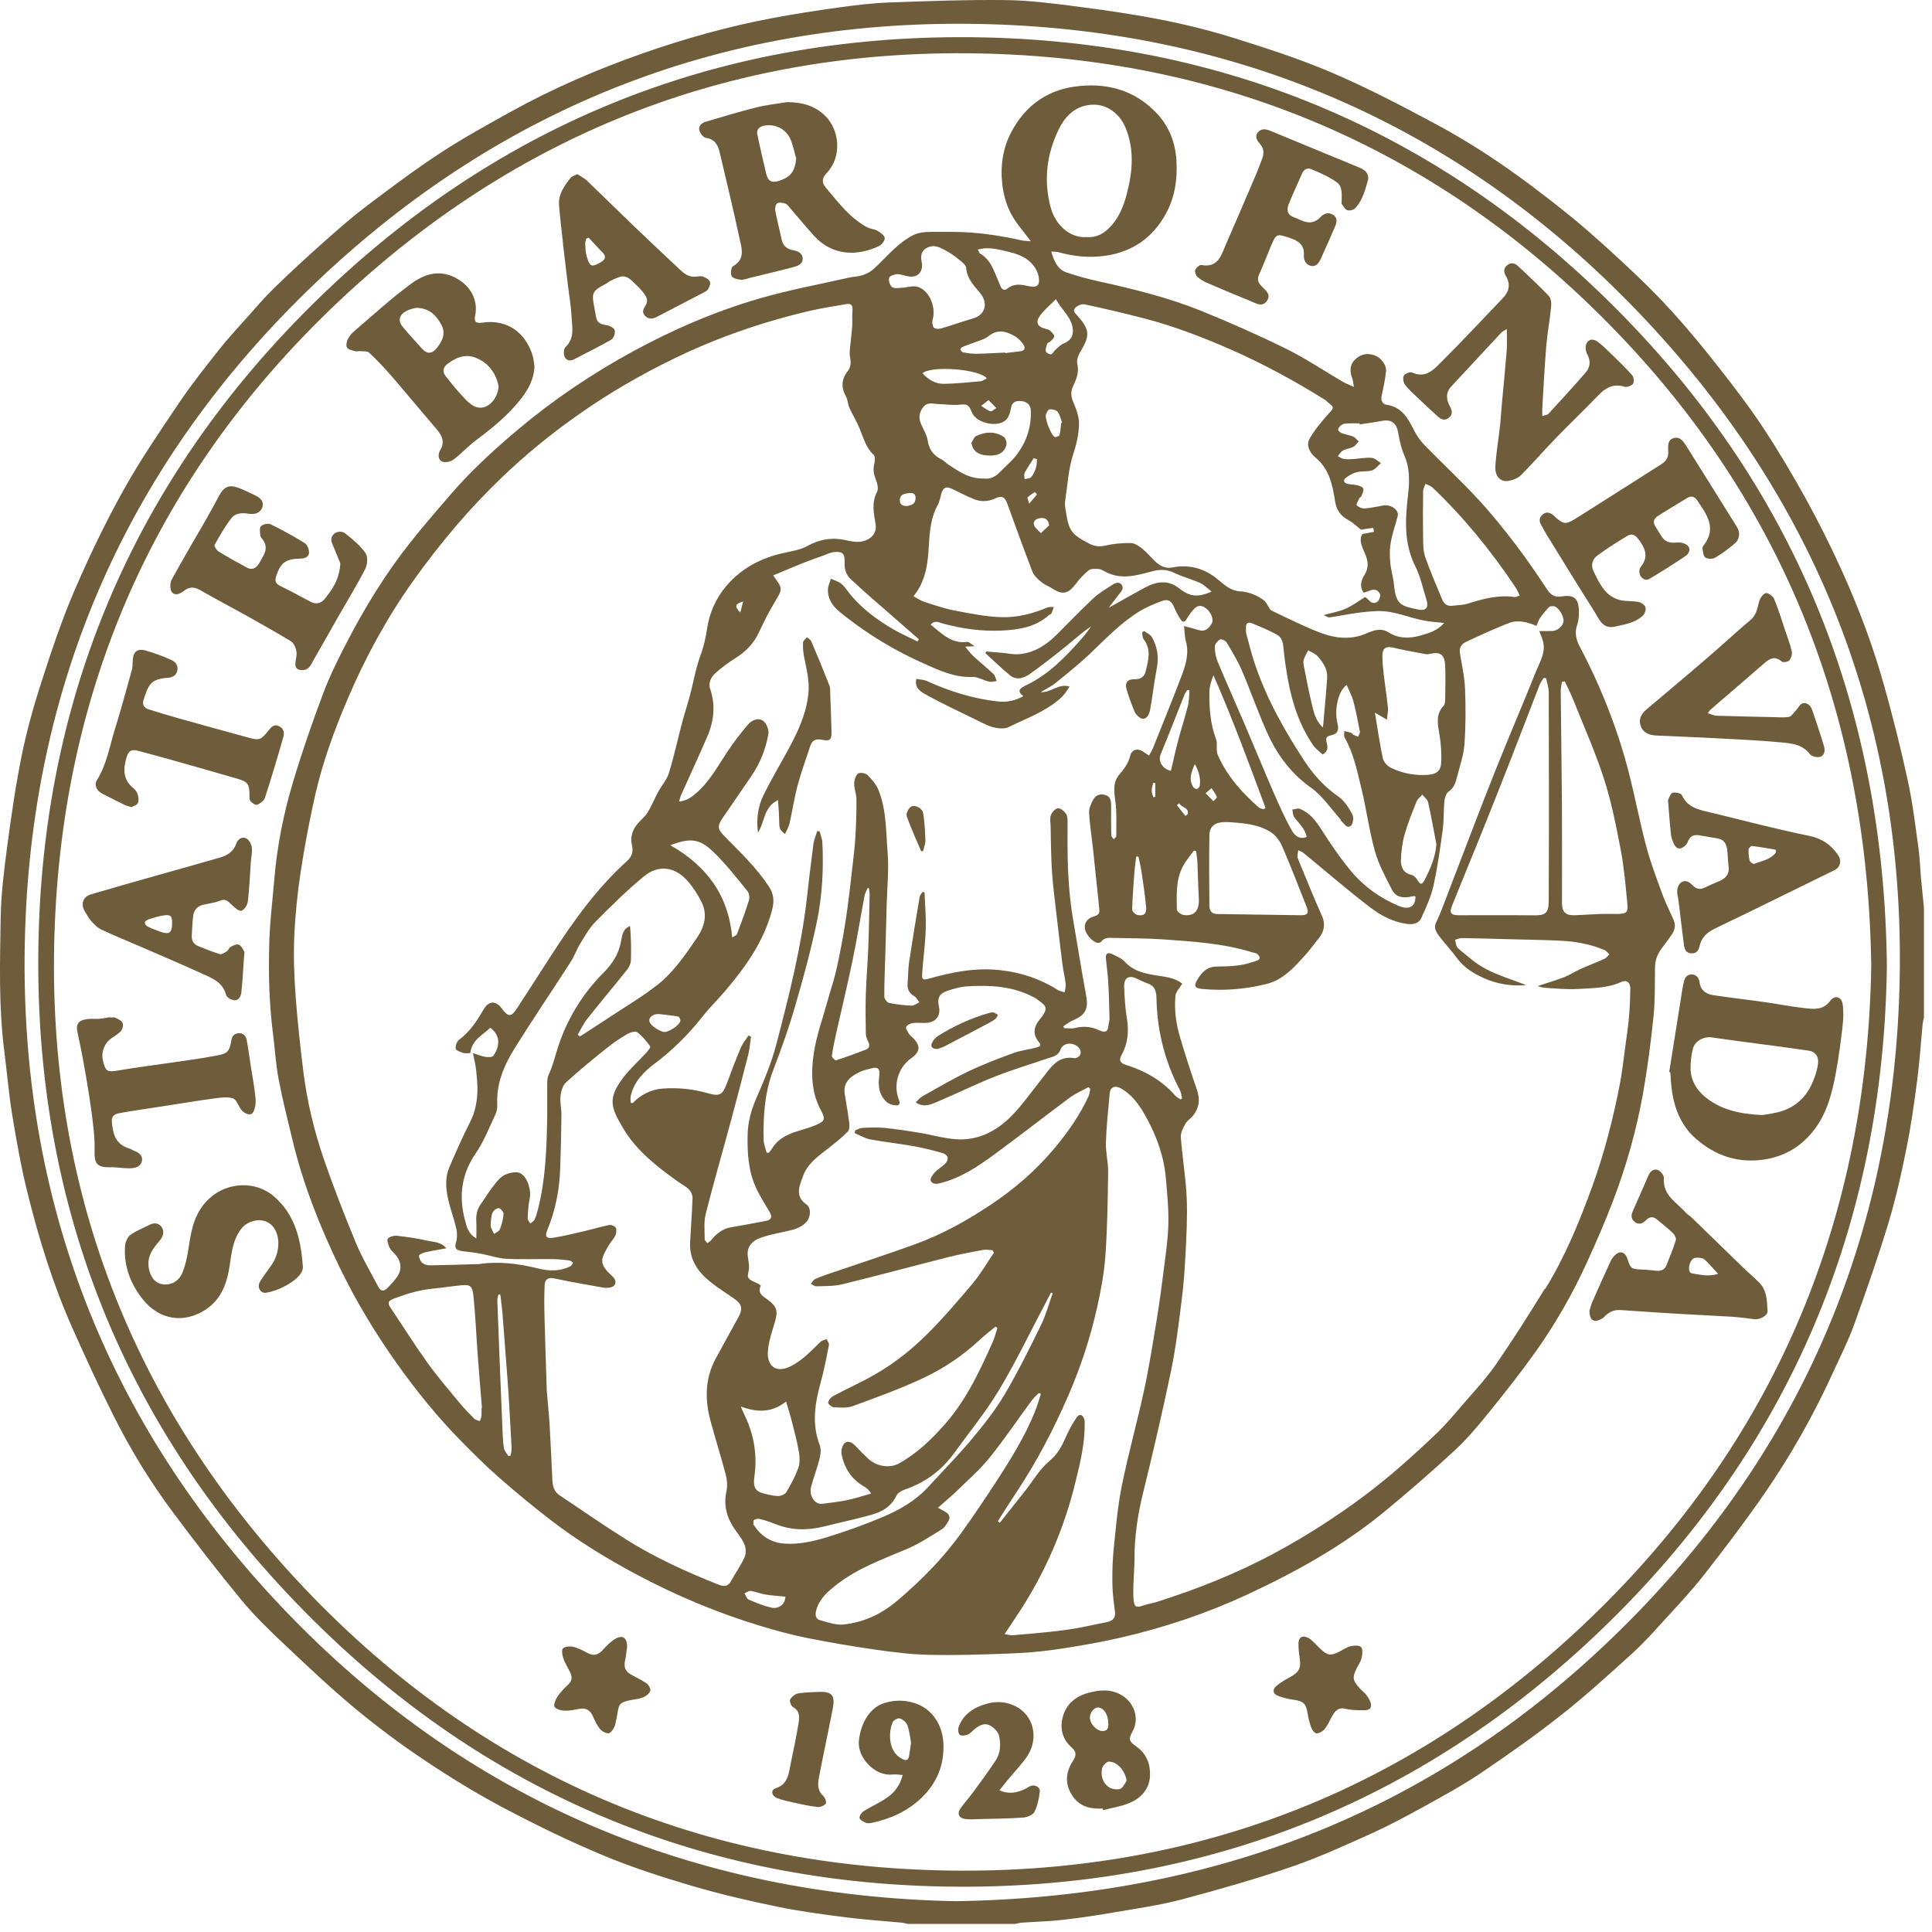 <?xml version="1.0" encoding="UTF-8"?> <svg xmlns="http://www.w3.org/2000/svg" width="121" height="121" viewBox="0 0 121 121" fill="none"><path d="M120.327 55.203C120.264 54.503 120.247 53.797 120.151 53.101C119.955 51.693 119.785 50.273 119.483 48.886C119.053 46.902 118.559 44.928 118.011 42.973C117.317 40.485 116.406 38.065 115.34 35.714C114.658 34.213 113.923 32.733 113.126 31.289C112.279 29.753 111.383 28.239 110.417 26.776C109.553 25.467 108.592 24.219 107.624 22.983C106.692 21.794 105.73 20.627 104.717 19.508C103.813 18.511 102.849 17.566 101.864 16.648C100.696 15.559 99.514 14.478 98.273 13.474C96.854 12.326 95.397 11.216 93.89 10.188C92.531 9.261 91.116 8.404 89.663 7.632C87.605 6.535 85.529 5.452 83.386 4.538C81.412 3.697 79.357 3.032 77.306 2.389C75.804 1.917 74.266 1.537 72.721 1.233C70.959 0.886 69.176 0.631 67.395 0.401C65.923 0.212 64.44 0.02 62.961 0.005C60.523 -0.022 58.083 0.067 55.645 0.158C54.57 0.197 53.494 0.335 52.428 0.482C51.073 0.669 49.722 0.882 48.379 1.133C45.617 1.652 42.918 2.409 40.264 3.338C37.399 4.34 34.624 5.537 31.971 7.009C30.471 7.841 28.965 8.672 27.535 9.61C25.967 10.639 24.463 11.771 22.963 12.902C22.07 13.576 21.225 14.316 20.389 15.059C19.314 16.016 18.251 16.988 17.217 17.992C16.576 18.615 15.993 19.3 15.397 19.968C14.819 20.614 14.229 21.25 13.695 21.93C12.84 23.015 11.976 24.1 11.204 25.246C9.993 27.044 8.764 28.843 7.711 30.738C6.579 32.775 5.566 34.885 4.647 37.025C3.847 38.888 3.206 40.823 2.581 42.756C2.096 44.254 1.672 45.781 1.358 47.323C0.973 49.228 0.696 51.159 0.441 53.086C0.247 54.556 0.064 56.04 0.041 57.521C-0.002 60.285 -0.087 63.055 0.266 65.809C0.438 67.157 0.551 68.514 0.77 69.854C1.032 71.453 1.315 73.051 1.702 74.624C2.421 77.532 3.3 80.397 4.519 83.142C5.34 84.99 6.191 86.828 7.096 88.636C8.17 90.786 9.427 92.836 10.866 94.761C12.242 96.603 13.648 98.424 15.11 100.197C15.917 101.176 16.84 102.071 17.765 102.945C19.234 104.332 20.704 105.727 22.257 107.016C23.671 108.188 25.154 109.287 26.682 110.306C28.274 111.367 29.916 112.369 31.607 113.262C33.62 114.324 35.676 115.325 37.777 116.201C39.584 116.954 41.462 117.558 43.343 118.113C45.096 118.63 46.884 119.043 48.677 119.413C50.094 119.707 51.535 119.896 52.971 120.081C54.136 120.23 55.307 120.304 56.477 120.415C56.602 120.427 56.724 120.468 56.849 120.494H63.583C63.721 120.466 63.857 120.425 63.996 120.415C64.861 120.355 65.73 120.336 66.591 120.236C67.697 120.109 68.8 119.94 69.897 119.751C71.268 119.515 72.655 119.32 73.997 118.964C76.293 118.354 78.584 117.701 80.831 116.935C82.535 116.353 84.186 115.6 85.831 114.859C86.992 114.336 88.116 113.732 89.231 113.116C90.439 112.448 91.652 111.784 92.794 111.012C94.503 109.855 96.195 108.662 97.814 107.382C99.35 106.169 100.801 104.842 102.254 103.526C102.939 102.905 103.558 102.209 104.183 101.524C105.03 100.593 105.902 99.678 106.677 98.689C107.983 97.018 109.27 95.331 110.475 93.587C112.155 91.158 113.606 88.589 114.83 85.895C115.274 84.92 115.762 83.961 116.125 82.955C116.885 80.843 117.628 78.723 118.277 76.575C118.745 75.029 119.094 73.444 119.413 71.86C119.696 70.454 119.894 69.029 120.079 67.606C120.228 66.457 120.302 65.296 120.413 64.141C120.427 64.001 120.466 63.865 120.494 63.727V56.827C120.44 56.283 120.379 55.741 120.332 55.198L120.327 55.203ZM118.96 61.944C118.491 78.136 112.245 91.952 100.452 103.073C89.209 113.677 75.689 118.82 59.862 119.071C43.509 118.752 29.139 112.792 17.597 100.599C6.638 89.021 1.247 75.065 1.551 59.139C1.862 42.882 7.993 28.941 19.763 17.715C31.497 6.522 45.666 1.067 61.862 1.513C78.063 1.956 91.916 8.177 103.03 19.995C114.068 31.731 119.428 45.846 118.96 61.942V61.944Z" fill="#6E5C3A"></path><path d="M60.8 2.331C44.69 2.182 30.75 7.91 19.348 19.284C8.74 29.865 3.006 42.811 2.444 57.811C1.796 75.104 7.748 89.964 20.161 102.002C30.99 112.5 44.156 117.908 59.238 118.155C75.067 118.415 88.89 113.027 100.304 102.053C112.115 90.698 117.963 76.646 118.174 60.495C118 44.57 112.602 30.981 101.668 19.788C90.511 8.367 76.763 2.478 60.8 2.331ZM100.181 100.783C88.956 111.86 75.248 117.374 59.5 117.153C43.368 116.926 29.588 110.798 18.591 98.961C7.863 87.412 2.779 73.562 3.436 57.819C4.081 42.353 10.176 29.169 21.491 18.616C33.079 7.81 46.981 2.727 62.8 3.392C77.376 4.003 89.99 9.552 100.324 19.847C111.483 30.964 116.98 44.561 117.195 60.504C116.936 76.093 111.408 89.707 100.183 100.783H100.181Z" fill="#6E5C3A"></path><path d="M102.898 68.497C103.183 66.896 103.392 65.281 103.558 63.663C103.664 62.65 103.636 61.623 103.651 60.6C103.658 60.166 103.785 59.786 104.039 59.441C104.264 59.139 104.489 58.839 104.702 58.529C104.896 58.248 104.962 57.944 104.819 57.616C104.583 57.08 104.313 56.553 104.113 56.004C103.747 55.002 103.364 53.999 103.092 52.969C102.607 51.121 102.275 49.23 101.743 47.397C101.049 45.002 100.102 42.695 98.934 40.485C98.702 40.045 98.605 39.605 98.785 39.109C98.877 38.85 98.89 38.55 98.885 38.271C98.87 37.465 98.575 37.231 97.79 37.356C97.401 37.418 97.135 37.276 96.909 36.937C96.269 35.978 95.624 35.019 94.924 34.104C94.179 33.13 93.411 32.167 92.577 31.27C91.494 30.104 90.326 29.015 89.214 27.875C88.948 27.603 88.726 27.271 88.552 26.931C88.171 26.186 87.79 25.483 86.833 25.349C86.596 25.316 86.465 25.083 86.531 24.785C86.644 24.276 86.756 23.764 86.807 23.247C86.846 22.851 86.478 22.392 86.094 22.256C85.637 22.092 85.222 22.175 84.871 22.513C84.56 22.813 84.507 23.209 84.684 23.672C84.737 23.809 84.745 23.966 84.793 24.232C84.48 24.089 84.271 24.011 84.08 23.9C82.912 23.217 81.784 22.454 80.575 21.856C78.846 21.003 77.08 20.221 75.295 19.495C73.237 18.657 71.08 18.122 68.91 17.643C68.195 17.485 67.482 17.301 66.793 17.062C66.227 16.865 66.016 16.348 65.836 15.754C66.029 15.769 66.153 15.758 66.265 15.79C67.249 16.061 68.238 16.167 69.263 16.012C70.951 15.759 72.193 14.88 73.008 13.404C73.584 12.362 73.752 11.218 73.678 10.039C73.61 8.946 73.238 7.958 72.499 7.153C71.076 5.603 69.234 5.139 67.24 5.433C65.5 5.69 64.174 6.688 63.342 8.262C62.797 9.295 62.64 10.424 62.776 11.567C62.849 12.177 63.021 12.809 63.3 13.351C63.615 13.963 64.102 14.485 64.559 15.108C64.353 15.089 64.166 15.095 63.989 15.055C62.591 14.746 61.183 14.529 59.747 14.525C59.172 14.525 58.596 14.506 58.023 14.533C57.749 14.546 57.453 14.597 57.212 14.717C56.221 15.214 55.54 16.084 54.745 16.82C54.555 16.997 54.306 17.141 54.059 17.224C53.757 17.324 53.425 17.328 53.113 17.4C51.262 17.82 49.39 18.162 47.572 18.692C44.802 19.498 42.158 20.635 39.62 22.02C37.054 23.421 34.647 25.044 32.411 26.927C30.933 28.173 29.511 29.476 28.246 30.94C27.365 31.961 26.48 32.982 25.644 34.041C24.154 35.931 22.895 37.975 21.784 40.106C21.22 41.187 20.671 42.286 20.242 43.424C19.55 45.26 18.908 47.12 18.346 48.999C17.752 50.977 17.352 53.007 17.18 55.071C17.072 56.364 16.908 57.655 16.869 58.95C16.806 60.894 16.852 62.84 17.101 64.775C17.221 65.709 17.272 66.657 17.448 67.579C17.695 68.878 18.02 70.163 18.331 71.451C18.997 74.208 20.038 76.826 21.271 79.374C22.303 81.505 23.52 83.523 24.893 85.448C26.095 87.13 27.392 88.738 28.841 90.214C29.614 91.003 30.399 91.784 31.227 92.513C32.28 93.438 33.364 94.331 34.473 95.187C36.143 96.475 37.937 97.573 39.794 98.57C42.292 99.908 44.896 101.001 47.605 101.824C48.564 102.114 49.534 102.382 50.515 102.579C51.96 102.869 53.415 103.117 54.874 103.324C55.981 103.483 57.098 103.617 58.215 103.641C59.823 103.677 61.434 103.626 63.044 103.566C64.055 103.528 65.072 103.458 66.072 103.313C67.436 103.115 68.8 102.879 70.144 102.573C72.888 101.946 75.552 101.057 78.103 99.87C81.165 98.447 84.112 96.814 86.729 94.657C88.231 93.419 89.703 92.139 91.13 90.816C91.901 90.101 92.584 89.282 93.249 88.46C94.254 87.217 95.247 85.962 96.173 84.659C97.418 82.909 98.483 81.045 99.377 79.091C99.962 77.813 100.522 76.522 101.024 75.21C101.854 73.034 102.488 70.792 102.898 68.497ZM98.485 43.713C99.153 45.389 99.894 47.04 100.449 48.754C100.92 50.209 101.219 51.729 101.507 53.235C101.72 54.356 101.813 55.5 101.924 56.638C101.973 57.146 101.853 57.231 101.315 57.24C100.932 57.246 100.549 57.231 100.166 57.244C99.637 57.261 99.109 57.308 98.581 57.321C98.049 57.334 97.826 57.104 97.826 56.564C97.826 54.484 97.835 52.404 97.822 50.324C97.807 47.976 97.767 45.628 97.747 43.28C97.747 43.09 97.796 42.899 97.822 42.709C97.883 42.697 97.943 42.688 98.001 42.676C98.164 43.022 98.341 43.362 98.483 43.715L98.485 43.713ZM89.128 30.778C89.129 30.619 89.224 30.461 89.277 30.304C89.424 30.378 89.601 30.421 89.716 30.531C91.699 32.422 93.416 34.534 94.933 36.812C95.026 36.95 95.086 37.11 95.181 37.303C95.011 37.352 94.932 37.403 94.86 37.392C93.832 37.242 92.867 37.51 91.901 37.812C91.611 37.903 91.29 37.894 90.984 37.937C90.647 37.986 90.439 37.828 90.318 37.533C89.958 36.655 89.571 35.789 89.262 34.892C89.129 34.509 89.135 34.068 89.128 33.651C89.111 32.694 89.114 31.735 89.128 30.778ZM90.158 46.027C90.25 46.614 90.294 47.221 90.256 47.812C90.226 48.295 89.943 48.49 89.439 48.528C88.616 48.588 87.824 48.435 87.09 48.075C86.879 47.971 86.654 47.714 86.607 47.491C86.409 46.568 86.277 45.63 86.109 44.634C86.352 44.775 86.544 44.887 86.86 45.072C86.888 44.777 86.948 44.547 86.926 44.324C86.852 43.616 86.741 42.912 86.658 42.206C86.614 41.831 86.58 41.451 86.579 41.074C86.575 40.589 86.805 40.455 87.265 40.564C87.937 40.725 88.618 40.842 89.296 40.968C89.386 40.985 89.486 40.968 89.577 40.947C90.148 40.813 90.454 40.976 90.498 41.565C90.552 42.314 90.518 43.073 90.511 43.826C90.511 43.954 90.49 44.12 90.411 44.205C89.89 44.758 90.052 45.379 90.154 46.025L90.158 46.027ZM81.052 51.166C81.343 51.561 81.733 51.889 81.837 52.421C81.284 52.621 81.022 52.229 80.844 51.906C80.439 51.17 80.095 50.398 79.761 49.626C79.127 48.165 78.523 46.693 77.897 45.23C77.356 43.964 76.788 42.707 76.259 41.434C76.138 41.144 76.082 40.81 76.084 40.495C76.084 40.34 76.255 40.136 76.405 40.051C76.488 40.004 76.752 40.117 76.818 40.228C77.161 40.802 77.514 41.378 77.778 41.991C78.358 43.343 78.829 44.741 79.45 46.072C80.056 47.369 80.907 48.482 82.118 49.341C82.826 49.843 83.335 50.624 83.929 51.283C83.963 51.321 83.969 51.391 84.007 51.423C84.19 51.572 84.35 51.932 84.611 51.708C84.75 51.589 84.792 51.176 84.694 50.996C84.471 50.59 84.201 50.153 83.831 49.896C82.967 49.294 82.295 48.567 81.714 47.686C80.448 45.762 79.331 43.773 78.593 41.586C78.384 40.966 78.225 40.33 78.056 39.698C78.022 39.57 78.039 39.426 78.035 39.29C78.027 39.013 78.197 38.945 78.408 39.034C78.939 39.256 79.478 39.47 79.978 39.753C80.401 39.992 80.363 40.479 80.414 40.898C80.659 42.935 81.046 44.926 82.233 46.663C82.393 46.897 82.646 47.069 82.839 47.254C83.21 47.035 83.152 46.755 83.086 46.491C83.026 46.253 83.046 46.125 83.331 46.062C83.782 45.962 83.873 45.743 83.76 45.274C83.575 44.515 83.76 43.33 84.337 42.894C84.486 43.245 84.667 43.562 84.758 43.905C84.926 44.537 85.048 45.181 85.169 45.823C85.188 45.919 85.095 46.036 85.056 46.146C84.95 46.1 84.843 46.059 84.743 46.006C84.697 45.981 84.671 45.911 84.624 45.896C84.484 45.851 84.339 45.825 84.195 45.789C84.197 45.923 84.152 46.083 84.21 46.185C84.767 47.154 84.982 48.239 85.245 49.3C85.573 50.623 85.741 51.989 86.107 53.299C86.344 54.148 86.782 54.949 87.19 55.741C87.409 56.17 87.85 56.272 88.365 56.155C88.441 56.138 88.518 56.126 88.594 56.121C88.612 56.121 88.633 56.155 88.652 56.172C88.635 56.898 88.126 56.961 87.592 56.734C86.443 56.247 85.437 55.538 84.643 54.592C83.939 53.752 83.322 52.835 82.729 51.91C82.384 51.37 82.01 50.898 81.412 50.658C81.28 50.606 81.097 50.685 80.937 50.702C80.973 50.862 80.963 51.055 81.052 51.176V51.166ZM76.165 46.306C75.797 45.342 75.731 44.343 75.744 43.333C75.75 42.988 75.85 42.644 76.001 42.293C77.203 45.039 78.229 47.824 79.261 50.606C79.22 50.63 79.178 50.655 79.137 50.679C79.039 50.647 78.92 50.642 78.848 50.579C77.774 49.641 76.835 48.588 76.261 47.265C76.14 46.984 76.272 46.597 76.163 46.306H76.165ZM75.878 49.358C75.995 49.541 76.131 49.718 76.212 49.917C76.231 49.964 76.071 50.087 75.993 50.175C75.854 50.032 75.712 49.89 75.506 49.681C75.689 49.522 75.784 49.441 75.878 49.36V49.358ZM75.744 52.306C75.754 51.778 76.055 51.529 76.591 51.491C76.74 51.48 76.891 51.491 77.042 51.491C77.95 51.565 78.874 51.625 79.648 52.159C79.937 52.359 80.174 52.705 80.316 53.035C80.852 54.286 81.346 55.554 81.843 56.823C81.984 57.187 81.88 57.325 81.478 57.321C79.722 57.3 77.963 57.268 76.206 57.244C75.863 57.24 75.748 56.993 75.744 56.738C75.727 55.262 75.72 53.786 75.744 52.31V52.306ZM81.656 41.295C81.722 41.099 81.839 40.917 81.933 40.73C82.131 40.849 82.363 40.932 82.518 41.093C82.716 41.299 82.884 41.551 83.005 41.812C83.095 42.006 83.131 42.25 83.118 42.465C83.054 43.42 82.961 44.373 82.878 45.326C82.875 45.376 82.867 45.423 82.85 45.56C82.363 45.102 82.273 44.564 82.148 44.054C81.961 43.275 81.812 42.488 81.656 41.701C81.629 41.569 81.614 41.416 81.656 41.295ZM88.399 54.794C87.88 54.675 87.726 54.292 87.739 53.865C87.756 53.335 87.822 52.791 87.965 52.28C88.163 51.576 88.441 50.892 88.713 50.211C88.78 50.041 88.95 49.913 89.075 49.766C89.201 49.924 89.399 50.064 89.441 50.241C89.637 51.115 89.792 51.999 89.96 52.878C89.894 53.72 89.571 54.439 89.203 55.145C89.079 55.385 88.963 55.438 88.799 55.154C88.713 55.003 88.556 54.83 88.401 54.794H88.399ZM84.765 27.35C84.535 27.252 84.276 27.222 84.041 27.133C83.941 27.095 83.793 26.971 83.803 26.909C83.82 26.797 83.926 26.678 84.026 26.608C84.118 26.546 84.252 26.525 84.369 26.52C84.627 26.506 84.888 26.516 85.148 26.516L85.158 26.578C85.622 26.506 86.088 26.452 86.548 26.361C87.133 26.248 87.46 26.491 87.565 27.086C87.65 27.556 87.741 28.043 87.935 28.475C88.292 29.27 88.286 30.102 88.194 30.91C88.014 32.467 87.899 33.981 88.635 35.455C88.96 36.104 89.114 36.839 89.331 37.539C89.49 38.047 89.326 38.275 88.816 38.173C87.722 37.954 87.424 37.858 87.305 36.623C87.258 36.144 87.107 35.676 87.067 35.198C87.031 34.779 87.033 34.343 87.109 33.932C87.209 33.384 87.405 32.854 87.539 32.31C87.629 31.946 87.118 31.58 86.65 31.657C86.254 31.724 85.86 31.816 85.462 31.844C85.297 31.856 85.09 31.761 84.971 31.646C84.924 31.599 85.063 31.357 85.131 31.21C85.158 31.152 85.246 31.119 85.267 31.061C85.324 30.908 85.424 30.727 85.382 30.595C85.35 30.493 85.139 30.423 84.995 30.387C84.79 30.336 84.565 30.353 84.363 30.295C84.161 30.236 84.105 30.061 84.286 29.928C84.493 29.777 84.729 29.632 84.975 29.572C85.284 29.494 85.633 29.555 85.933 29.459C86.144 29.391 86.303 29.162 86.486 29.004C86.292 28.887 86.105 28.688 85.903 28.673C85.518 28.645 85.124 28.726 84.733 28.751C84.539 28.764 84.341 28.773 84.152 28.743C84.024 28.722 83.907 28.63 83.786 28.57C83.894 28.447 83.98 28.283 84.116 28.211C84.311 28.105 84.554 28.088 84.752 27.986C84.888 27.916 84.98 27.767 85.094 27.654C84.984 27.55 84.892 27.409 84.763 27.354L84.765 27.35ZM67.468 22.777C67.412 22.533 67.555 22.196 67.702 21.958C68.327 20.939 68.163 20.565 67.51 19.81C67.367 19.644 67.138 19.478 67.351 19.268C67.489 19.134 67.759 19.023 67.936 19.061C69.151 19.321 70.361 19.606 71.565 19.916C73.486 20.41 75.333 21.12 77.144 21.918C79.173 22.813 81.114 23.872 82.993 25.047C83.084 25.104 83.154 25.197 83.241 25.261C83.567 25.504 83.52 25.569 83.263 25.852C82.801 26.363 82.346 26.901 82.008 27.497C81.79 27.884 82.044 28.377 82.358 28.63C83.263 29.362 83.456 30.376 83.62 31.422C83.703 31.946 83.971 32.318 84.452 32.575C84.767 32.743 85.029 33.013 85.239 33.175C85.561 33.122 85.782 33.084 86.005 33.064C86.012 33.064 86.037 33.224 86.052 33.309C85.844 33.349 85.635 33.386 85.326 33.445C85.092 33.79 85.293 34.232 85.473 34.634C85.69 35.125 85.75 35.553 85.441 36.036C85.241 36.35 85.135 36.733 85.403 37.118C85.748 37.056 86.146 36.693 86.422 37.184C86.484 37.293 86.38 37.612 86.26 37.69C85.884 37.933 85.712 37.501 85.495 37.393C85.075 37.65 84.701 37.937 84.28 38.122C83.873 38.301 83.418 38.379 82.901 38.524C83.058 38.588 83.171 38.679 83.269 38.666C83.824 38.588 84.373 38.471 84.926 38.396C85.379 38.333 85.835 38.284 86.29 38.271C87.299 38.241 88.218 38.684 89.186 38.866C89.584 38.941 89.994 38.964 90.447 39.015C90.029 39.496 89.484 39.66 88.958 39.806C88.286 39.991 87.597 40.008 86.965 39.607C86.501 39.315 86.043 39.468 85.597 39.664C84.605 40.098 83.605 39.981 82.648 39.611C81.626 39.215 80.641 38.72 79.65 38.245C79.516 38.181 79.448 37.975 79.348 37.837C79.29 37.756 79.24 37.661 79.165 37.605C78.714 37.267 78.207 37.067 77.644 37.033C77.076 36.999 76.688 36.635 76.29 36.304C75.44 35.598 74.493 35.325 73.401 35.544C72.987 35.627 72.638 35.434 72.344 35.155C72.067 34.891 71.82 34.59 71.523 34.351C71.323 34.19 71.059 34.015 70.821 34.011C70.287 34.004 69.74 34.049 69.221 34.17C68.831 34.26 68.508 34.209 68.183 34.028C67.914 33.879 67.631 33.743 67.397 33.549C67.214 33.398 67.046 33.184 66.965 32.964C66.842 32.628 66.795 32.263 66.733 31.909C66.702 31.735 66.682 31.552 66.708 31.38C66.863 30.374 66.91 29.353 67.238 28.371C67.431 27.792 67.563 27.169 67.578 26.563C67.589 26.118 67.416 25.644 67.233 25.223C67.063 24.834 67.038 24.513 67.229 24.128C67.434 23.713 67.589 23.287 67.468 22.777ZM66.319 8.079C66.742 7.217 67.416 6.577 68.465 6.556C69.416 6.539 70.15 7.2 70.47 7.949C71.065 9.338 70.938 10.756 70.563 12.171C70.376 12.877 70.118 13.543 69.627 14.108C69.208 14.589 68.721 14.895 68.061 14.848C66.974 14.931 66.087 14.04 65.808 13.009C65.346 11.307 65.549 9.646 66.319 8.077V8.079ZM66.129 18.738C66.529 19.459 67.153 19.898 67.193 20.674C67.216 21.108 66.993 21.365 66.591 21.524C66.399 21.601 66.244 21.784 66.082 21.928C65.985 22.012 65.914 22.18 65.816 22.192C65.712 22.203 65.514 22.088 65.499 22.003C65.472 21.848 65.536 21.671 65.593 21.514C65.614 21.456 65.734 21.441 65.787 21.384C65.882 21.284 66.036 21.157 66.025 21.057C66.01 20.929 65.867 20.805 65.757 20.703C65.693 20.644 65.589 20.623 65.499 20.601C64.957 20.463 64.823 20.182 65.157 19.738C65.415 19.395 65.757 19.113 66.129 18.736V18.738ZM61.123 22.156C60.857 22.16 60.587 22.116 60.323 22.069C60.253 22.056 60.178 21.963 60.145 21.89C60.132 21.86 60.215 21.756 60.274 21.731C60.468 21.644 60.674 21.584 60.87 21.505C61.227 21.361 61.632 21.276 61.921 21.046C62.506 20.58 63.04 20.756 63.574 21.063C63.783 21.184 63.966 21.388 64.104 21.592C64.221 21.765 64.198 21.965 63.912 21.997C63.591 22.033 63.272 22.075 62.953 22.114C62.953 22.103 62.951 22.092 62.949 22.081C62.34 22.109 61.732 22.148 61.123 22.158V22.156ZM62.4 25.555C62.274 25.629 62.123 25.785 62.029 25.757C61.821 25.695 61.642 25.536 61.449 25.419C61.576 25.321 61.7 25.221 61.91 25.057C62.115 25.265 62.257 25.41 62.4 25.555ZM61.804 23.702C61.653 23.773 61.536 23.868 61.413 23.877C60.647 23.945 59.878 24.03 59.11 24.038C58.583 24.043 58.132 23.781 57.779 23.375C58.306 22.888 61.357 23.105 61.804 23.7V23.702ZM57.832 25.485C58.102 25.155 58.453 25.299 58.778 25.306C59.196 25.316 59.621 25.387 60.034 25.349C60.574 25.3 60.664 25.319 60.872 25.833C61.159 26.544 62.608 26.82 63.066 26.231C63.204 26.054 63.274 25.799 63.312 25.57C63.382 25.159 63.642 25.081 63.985 25.121C64.321 25.161 64.546 25.361 64.559 25.697C64.604 26.788 64.261 27.764 63.574 28.605C63.295 28.947 62.946 29.23 62.642 29.553C62.342 29.874 61.989 30.025 61.627 29.97C60.685 30 60.034 29.509 59.361 29.072C59.227 28.983 59.117 28.851 58.976 28.781C58.466 28.532 58.185 28.156 58.098 27.579C58.045 27.233 57.84 26.912 57.694 26.582C57.521 26.188 57.553 25.829 57.83 25.487L57.832 25.485ZM64.17 29.617C64.338 29.3 64.544 29.006 64.736 28.702L64.942 28.753C64.927 28.926 64.94 29.111 64.887 29.274C64.819 29.487 64.731 29.708 64.591 29.876C64.512 29.972 64.314 29.968 64.168 30.01C64.168 29.878 64.117 29.719 64.172 29.617H64.17ZM64.359 31.15C64.485 31.016 64.659 30.923 64.814 30.816C64.857 30.867 64.9 30.916 64.946 30.967C64.808 31.129 64.67 31.293 64.459 31.544C64.406 31.352 64.321 31.191 64.361 31.15H64.359ZM65.234 32.443C65.45 32.435 65.666 32.529 65.704 32.901C65.532 33.066 65.361 33.23 65.189 33.394C65.036 33.215 64.795 33.054 64.753 32.852C64.693 32.558 64.997 32.452 65.234 32.443ZM65.508 25.957C65.549 25.833 65.653 25.64 65.738 25.634C65.906 25.623 66.146 25.672 66.236 25.787C66.382 25.974 66.431 26.237 66.519 26.467C66.501 26.474 66.48 26.484 66.461 26.491C66.431 26.744 66.419 27.003 66.355 27.248C66.338 27.314 66.125 27.399 66.055 27.365C65.819 27.25 65.423 26.21 65.508 25.955V25.957ZM63.219 15.786C63.785 15.918 64.332 16.139 64.71 16.609C64.87 16.809 65.004 17.067 65.048 17.317C65.15 17.896 64.949 18.045 64.361 17.909C63.923 17.809 63.497 17.751 63.1 18.07C62.923 18.213 62.749 18.16 62.657 17.922C62.525 17.586 62.383 17.254 62.238 16.922C62.051 16.494 61.798 16.12 61.38 15.878C61.323 15.846 61.304 15.748 61.238 15.627C61.957 15.433 62.591 15.637 63.217 15.784L63.219 15.786ZM55.685 17.403C55.717 17.284 56.017 17.175 56.198 17.171C56.444 17.166 56.689 17.286 56.94 17.317C57.447 17.379 57.749 17.094 57.751 16.582C57.751 16.569 57.753 16.554 57.751 16.541C57.655 16.127 57.621 15.731 58.087 15.505C58.557 15.276 58.951 15.544 59.328 15.746C59.657 15.92 59.949 16.167 60.238 16.403C60.359 16.501 60.506 16.652 60.514 16.786C60.559 17.462 61.014 17.896 61.398 18.37C61.88 18.962 61.746 19.708 60.946 19.942C60.268 20.138 59.606 20.378 58.928 20.574C58.789 20.614 58.547 20.601 58.481 20.514C58.391 20.397 58.368 20.169 58.411 20.016C58.645 19.204 58.178 18.137 57.428 17.954C57.14 17.885 56.806 18.007 56.491 18.022C56.279 18.034 56.01 18.085 55.872 17.981C55.732 17.875 55.638 17.577 55.683 17.403H55.685ZM57.343 31.212C57.328 31.601 57.045 31.637 56.832 31.691C56.508 31.697 56.345 31.59 56.357 31.314C56.374 30.921 56.698 30.91 56.964 30.878C57.178 30.852 57.355 30.925 57.343 31.212ZM30.154 88.668C30.143 88.781 30.092 88.891 30.058 89.002C29.939 88.957 29.79 88.94 29.709 88.859C29.375 88.523 29.043 88.179 28.741 87.813C28.065 86.994 27.369 86.184 26.752 85.322C25.95 84.201 25.218 83.03 24.446 81.886C24.218 81.547 24.382 81.439 24.693 81.322C25.471 81.03 26.256 80.788 27.088 80.709C27.703 80.648 28.314 80.55 28.931 80.493C29.443 80.446 29.588 80.543 29.652 81.173C29.777 82.37 29.824 83.576 29.912 84.776C29.995 85.909 30.092 87.041 30.184 88.174C30.175 88.174 30.167 88.174 30.158 88.175C30.158 88.34 30.169 88.506 30.154 88.668ZM31.977 91.162C31.933 91.173 31.89 91.186 31.846 91.197C31.75 91.037 31.599 90.888 31.567 90.716C31.501 90.363 31.49 89.997 31.473 89.636C31.413 88.293 31.36 86.949 31.307 85.605C31.252 84.219 31.195 82.834 31.146 81.449C31.143 81.326 31.188 81.201 31.211 81.077C31.252 81.077 31.294 81.077 31.335 81.075C31.38 81.466 31.437 81.854 31.469 82.247C31.582 83.676 31.69 85.105 31.797 86.533C31.829 86.952 31.856 87.371 31.88 87.79C31.937 88.779 31.995 89.767 32.043 90.756C32.048 90.89 31.999 91.026 31.977 91.162ZM29.918 79.172C29.905 79.174 29.892 79.172 29.877 79.172C28.897 79.201 27.916 79.235 26.937 79.248C26.773 79.25 26.575 79.199 26.454 79.099C26.335 78.999 26.246 78.806 26.241 78.651C26.237 78.583 26.463 78.47 26.599 78.438C27.027 78.34 27.461 78.272 27.954 78.181C27.62 77.77 27.163 77.793 26.773 77.704C26.146 77.562 25.509 77.468 24.871 77.396C24.68 77.376 24.412 77.442 24.297 77.572C24.218 77.66 24.31 77.945 24.388 78.114C24.463 78.28 24.61 78.415 24.739 78.553C25.125 78.967 25.195 79.508 24.88 79.956C24.71 80.197 24.507 80.42 24.301 80.633C24.029 80.913 23.85 80.894 23.673 80.556C23.199 79.652 22.674 78.766 22.284 77.827C21.573 76.111 20.897 74.378 20.291 72.623C19.671 70.826 19.229 68.972 18.995 67.081C18.799 65.49 18.623 63.893 18.508 62.295C18.42 61.072 18.378 59.839 18.431 58.616C18.491 57.27 18.631 55.925 18.833 54.592C19.076 52.991 19.378 51.397 19.735 49.817C20.206 47.725 20.944 45.715 21.786 43.745C22.88 41.183 24.205 38.745 25.812 36.472C26.673 35.255 27.595 34.075 28.559 32.941C29.441 31.905 30.382 30.916 31.36 29.97C32.882 28.496 34.524 27.162 36.262 25.942C38.179 24.596 40.194 23.43 42.3 22.415C45.007 21.108 47.836 20.138 50.762 19.459C51.504 19.287 52.26 19.174 53.013 19.045C53.368 18.985 53.417 19.189 53.387 19.491C53.357 19.793 53.391 20.101 53.374 20.404C53.358 20.71 53.311 21.014 53.287 21.32C53.258 21.671 53.177 22.037 53.24 22.373C53.302 22.705 53.296 22.983 53.094 23.241C52.692 23.755 52.67 24.274 52.989 24.844C53.102 25.046 53.092 25.314 53.191 25.527C53.398 25.984 53.668 26.414 53.855 26.878C54.085 27.45 54.242 28.045 54.719 28.492C54.817 28.585 54.806 28.86 54.76 29.028C54.657 29.406 54.73 29.734 54.87 30.087C54.955 30.302 55.028 30.614 54.934 30.791C54.57 31.476 54.728 32.161 54.84 32.848C54.898 33.205 54.753 33.532 54.447 33.726C53.972 34.028 53.494 33.949 52.989 33.834C52.149 33.643 51.36 33.756 50.581 34.188C50.117 34.445 49.549 34.526 49.017 34.647C47.621 34.962 46.417 35.61 45.486 36.703C44.834 37.471 44.434 38.375 44.283 39.377C44.198 39.947 44.079 40.493 43.873 41.044C43.571 41.85 43.434 42.716 43.211 43.554C43.06 44.12 42.873 44.677 42.724 45.243C42.445 46.302 42.213 47.374 41.892 48.42C41.762 48.841 41.435 49.198 41.22 49.594C40.986 50.026 40.809 50.492 40.545 50.906C40.349 51.215 40.022 51.44 39.815 51.744C39.569 52.1 39.475 52.506 39.583 52.957C39.667 53.312 39.59 53.639 39.284 53.913C37.39 55.617 35.924 57.672 34.548 59.796C33.82 60.921 33.101 62.051 32.367 63.17C32.02 63.703 31.818 63.697 31.443 63.182C31.043 62.634 30.603 62.666 30.263 63.259C29.86 63.963 29.414 64.629 28.746 65.126C28.609 65.228 28.511 65.511 28.544 65.679C28.569 65.798 28.841 65.89 29.016 65.945C29.152 65.987 29.311 65.953 29.454 65.953C29.552 65.126 30.226 64.826 30.71 64.367C31.418 64.903 31.254 65.603 30.909 66.115C30.845 66.211 30.586 66.219 30.427 66.196C30.188 66.16 29.958 66.062 29.618 65.958C29.703 66.389 29.788 66.694 29.818 67.008C29.867 67.508 29.926 68.016 29.893 68.516C29.856 69.114 29.733 69.697 29.45 70.254C28.977 71.185 28.556 72.143 28.144 73.104C27.824 73.855 27.942 74.633 28.137 75.394C28.273 75.924 28.469 76.439 28.584 76.973C28.642 77.245 28.637 77.56 28.556 77.825C28.469 78.104 28.533 78.257 28.778 78.323C29.022 78.387 29.28 78.391 29.531 78.427C29.748 78.457 29.967 78.489 30.182 78.532C30.692 78.634 31.195 78.812 31.707 78.838C32.678 78.887 33.654 78.846 34.63 78.857C34.98 78.861 35.331 78.9 35.679 78.944C35.754 78.953 35.822 79.04 35.894 79.091C35.835 79.167 35.792 79.276 35.715 79.312C35.056 79.633 34.398 79.616 33.682 79.439C32.448 79.135 31.188 78.976 29.91 79.18L29.918 79.172ZM46.541 37.673C46.475 37.935 46.42 38.147 46.366 38.36C45.979 37.99 46.041 37.81 46.541 37.673ZM41.167 61.685C40.247 62.414 39.222 63.014 38.241 63.665C37.607 64.086 36.964 64.495 36.326 64.911C36.279 64.875 36.231 64.839 36.182 64.803C36.373 64.478 36.53 64.126 36.762 63.833C37.598 62.776 38.465 61.745 39.305 60.692C39.422 60.545 39.505 60.332 39.513 60.147C39.537 59.433 39.522 58.718 39.46 57.995C38.981 58.189 38.956 58.631 38.894 58.967C38.743 59.779 38.337 60.379 37.764 60.956C36.548 62.181 35.637 63.639 35.058 65.256C34.813 65.939 34.663 66.664 34.354 67.332C34.29 67.472 34.273 67.646 34.273 67.802C34.265 68.61 34.284 69.418 34.267 70.226C34.228 72.076 34.156 73.925 33.694 75.731C33.637 75.95 33.579 76.175 33.484 76.379C33.437 76.481 33.305 76.545 33.211 76.626C33.152 76.519 33.043 76.409 33.047 76.305C33.067 75.888 33.084 75.465 33.175 75.059C33.297 74.516 32.977 73.416 32.326 73.418C32.035 73.418 31.695 73.508 31.463 73.674C31.177 73.882 30.963 74.201 30.743 74.49C30.524 74.776 30.345 75.094 30.131 75.384C29.888 75.716 29.807 76.079 29.829 76.485C29.848 76.817 29.833 77.153 29.833 77.564C29.292 77.249 29.216 76.783 29.11 76.375C28.727 74.899 28.903 73.525 29.799 72.223C30.316 71.472 30.648 70.592 31.043 69.761C31.126 69.588 31.152 69.367 31.143 69.173C31.08 67.876 31.561 66.734 32.216 65.679C33.362 63.837 34.584 62.042 35.758 60.218C35.982 59.871 36.114 59.464 36.331 59.111C36.626 58.633 36.905 58.123 37.296 57.729C38.271 56.744 39.262 55.762 40.332 54.883C41.241 54.133 42.279 54.282 43.058 55.168C43.409 55.566 43.707 56.028 43.943 56.504C44.326 57.28 44.12 58.042 43.664 58.714C42.934 59.786 42.194 60.877 41.171 61.687L41.167 61.685ZM42.609 63.942C42.566 64.195 41.932 64.624 41.632 64.633C41.362 64.643 40.773 64.254 40.683 64.007C40.584 63.742 40.885 63.484 41.285 63.51C41.684 63.559 42.084 63.595 42.481 63.667C42.541 63.678 42.624 63.856 42.609 63.942ZM31.537 76.03C31.514 76.353 31.428 76.681 31.311 76.985C31.262 77.113 31.069 77.185 30.943 77.283C30.873 77.141 30.799 77.002 30.739 76.856C30.72 76.811 30.735 76.749 30.735 76.571C30.756 76.441 30.754 76.175 30.846 75.947C30.899 75.814 31.113 75.654 31.235 75.667C31.354 75.68 31.544 75.909 31.537 76.03ZM41.983 52.935C43.211 52.47 43.794 52.52 44.624 53.301C45.43 54.06 46.111 54.954 46.817 55.813C46.926 55.947 46.955 56.227 46.9 56.402C46.679 57.114 46.417 57.812 46.156 58.508C46.132 58.576 46.017 58.608 45.858 58.716C45.624 56.068 44.254 54.226 41.983 52.935ZM45.034 99.259C43.039 98.466 41.083 97.585 39.262 96.446C37.832 95.552 36.449 94.582 35.043 93.647C34.694 93.415 34.613 93.062 34.594 92.679C34.537 91.554 34.492 90.427 34.426 89.302C34.38 88.559 34.305 87.819 34.245 87.118C34.196 85.554 34.141 84.031 34.103 82.507C34.086 81.822 34.075 81.133 34.114 80.45C34.131 80.148 34.316 79.98 34.701 80.063C35.72 80.284 36.75 80.46 37.779 80.641C37.935 80.669 38.113 80.663 38.266 80.622C38.564 80.539 38.633 80.261 38.435 80.022C38.375 79.948 38.303 79.884 38.233 79.818C37.475 79.112 37.654 78.806 38.128 77.985C38.249 77.778 38.433 77.604 38.535 77.389C38.603 77.245 38.63 77.028 38.566 76.898C38.517 76.794 38.286 76.698 38.162 76.722C37.639 76.824 37.126 76.981 36.607 77.102C35.956 77.253 35.305 77.419 34.647 77.521C34.218 77.587 34.113 77.434 34.273 77.049C34.784 75.818 35.037 74.535 35.084 73.21C35.126 72.079 35.15 70.949 35.163 69.818C35.167 69.427 35.062 69.029 35.103 68.644C35.135 68.344 35.243 67.978 35.452 67.787C36.267 67.042 37.128 66.341 37.99 65.649C38.396 65.322 38.832 65.028 39.281 64.763C39.46 64.658 39.792 64.563 39.915 64.654C40.233 64.888 40.488 65.216 40.728 65.537C40.762 65.581 40.59 65.809 40.484 65.924C40.018 66.43 39.498 66.891 39.079 67.432C38.043 68.772 38.232 69.331 39.032 70.671C39.867 72.072 41.124 73.047 42.424 73.976C42.675 74.156 42.956 74.301 43.171 74.514C43.296 74.639 43.379 74.873 43.373 75.052C43.341 75.973 43.268 76.892 43.22 77.813C43.164 78.904 43.73 79.684 44.532 80.318C45.004 80.692 45.52 81.007 46.011 81.356C46.479 81.69 46.526 81.996 46.243 82.5C45.772 83.342 45.321 84.197 44.851 85.04C44.122 86.35 44.141 87.719 44.53 89.112C44.834 90.206 45.173 91.29 45.46 92.388C45.543 92.709 45.564 93.077 45.496 93.398C45.321 94.217 45.486 94.948 45.924 95.635C46.147 95.986 46.438 96.303 46.605 96.677C46.713 96.916 46.743 97.275 46.641 97.505C46.404 98.041 46.053 98.526 45.772 99.043C45.588 99.383 45.296 99.361 45.036 99.257L45.034 99.259ZM50.496 75.43C49.755 74.89 50.079 74.254 50.292 73.657C50.6 72.798 51.368 72.33 52.041 71.79C52.409 71.496 52.783 71.198 53.106 70.858C53.211 70.747 53.208 70.488 53.185 70.305C53.109 69.707 53.002 69.112 52.906 68.518C52.774 67.697 53.409 67.332 53.925 67.104C54.142 67.008 54.383 66.964 54.615 66.902C54.992 66.8 55.128 66.966 55.07 67.368C54.979 67.991 55.045 68.593 55.557 69.039C55.685 69.15 55.891 69.207 56.068 69.225C56.325 69.252 56.402 69.135 56.296 68.871C55.926 67.948 56.255 66.857 57.053 66.29C57.638 65.875 57.674 65.505 57.178 65.005C57.091 64.918 56.983 64.843 56.923 64.741C56.84 64.605 56.704 64.395 56.753 64.312C56.827 64.186 57.034 64.09 57.194 64.071C57.493 64.033 57.802 64.088 58.1 64.054C58.642 63.993 58.925 63.567 58.804 63.04C58.689 62.534 58.817 62.232 59.302 62.066C59.717 61.925 60.153 61.8 60.587 61.774C62 61.687 63.398 61.755 64.693 62.432C64.753 62.465 64.819 62.485 64.872 62.527C65.417 62.948 65.787 63.036 65.142 63.816C64.738 64.305 64.642 64.775 65.093 65.298C65.274 65.507 65.021 65.575 64.885 65.611C64.408 65.736 63.906 65.792 63.446 65.96C62.493 66.309 61.54 66.674 60.627 67.112C59.649 67.58 58.715 68.133 57.768 68.663C57.619 68.746 57.506 68.899 57.351 69.044C57.847 69.373 58.266 69.188 58.642 69.029C59.864 68.516 61.053 67.925 62.283 67.436C63.385 66.998 64.527 66.659 65.65 66.275C65.959 66.17 66.27 66.136 66.421 65.732C66.587 65.286 67.21 65.249 67.551 65.603C67.787 65.849 67.706 66.17 67.385 66.264C67.359 66.272 67.331 66.279 67.304 66.273C66.204 66.081 65.768 66.927 65.225 67.6C64.599 68.376 64.029 69.207 63.331 69.912C62.406 70.845 61.261 71.438 59.906 71.353C59.11 71.302 58.327 71.066 57.534 70.935C56.819 70.818 56.1 70.709 55.379 70.639C54.93 70.596 54.472 70.617 54.019 70.639C53.862 70.647 53.708 70.743 53.553 70.798C53.545 70.854 53.538 70.911 53.53 70.968C53.849 71.1 54.157 71.292 54.489 71.355C55.398 71.526 56.321 71.624 57.232 71.787C57.836 71.894 58.434 72.045 59.025 72.215C59.417 72.328 59.459 72.659 59.145 72.929C58.942 73.104 58.706 73.249 58.527 73.446C58.402 73.582 58.24 73.833 58.291 73.948C58.383 74.156 58.613 74.169 58.879 74.103C60.163 73.784 61.23 73.066 62.268 72.306C63.861 71.139 65.415 69.92 67.001 68.744C67.357 68.48 67.776 68.304 68.168 68.087C68.204 68.121 68.242 68.155 68.278 68.191C68.248 68.34 68.246 68.501 68.185 68.635C67.631 69.839 66.882 70.913 66.031 71.928C64.891 73.291 63.561 74.441 62.096 75.422C60.593 76.43 59.004 77.311 57.296 77.932C55.464 78.597 53.608 79.195 51.764 79.827C51.511 79.914 51.258 80.007 51.021 80.127C50.921 80.178 50.86 80.309 50.781 80.403C50.894 80.458 51.011 80.565 51.123 80.56C51.662 80.539 52.221 80.563 52.738 80.437C54.957 79.895 57.16 79.297 59.376 78.738C60.102 78.555 60.84 78.415 61.576 78.28C61.763 78.246 61.964 78.293 62.159 78.302C62.189 78.353 62.221 78.402 62.251 78.453C61.81 79.101 61.417 79.791 60.913 80.388C59.962 81.518 58.996 82.645 57.944 83.678C56.87 84.731 55.659 85.641 54.319 86.348C53.608 86.724 52.877 87.062 52.168 87.443C52.028 87.519 51.885 87.702 51.868 87.851C51.858 87.936 52.094 88.128 52.228 88.136C52.623 88.155 53.053 88.196 53.409 88.064C54.9 87.515 56.402 86.975 57.838 86.299C59.123 85.694 60.312 84.893 61.361 83.912C61.672 83.621 62.014 83.364 62.342 83.091C62.383 83.113 62.425 83.136 62.466 83.16C62.372 83.451 62.304 83.751 62.181 84.029C61.378 85.835 60.54 87.632 59.232 89.136C58.389 90.106 57.459 91.009 56.317 91.648C55.73 91.979 54.887 91.852 54.347 91.331C54.081 91.075 53.815 90.818 53.566 90.546C53.372 90.335 53.102 90.206 52.906 90.378C52.753 90.514 52.666 90.844 52.706 91.059C52.874 91.96 53.343 92.673 54.164 93.128C54.302 93.206 54.421 93.317 54.56 93.54C54.055 93.681 53.555 93.847 53.043 93.955C52.534 94.062 52.011 94.114 51.492 94.183C51.024 94.246 50.645 93.659 50.806 93.087C50.97 92.496 51.187 91.92 51.336 91.326C51.4 91.067 51.432 90.748 51.34 90.51C50.819 89.161 51.047 87.847 51.415 86.518C51.621 85.773 51.766 85.01 51.915 84.25C51.938 84.136 51.826 83.995 51.777 83.866C51.647 83.919 51.489 83.942 51.394 84.032C50.807 84.593 50.268 85.199 49.517 85.569C48.521 86.061 48.043 85.459 48.09 84.672C48.128 84.032 48.353 83.397 48.538 82.772C48.738 82.096 48.651 81.815 48.066 81.388C47.783 81.183 47.413 80.99 47.651 80.52C47.596 80.477 47.556 80.439 47.511 80.412C47.292 80.29 46.996 80.22 46.873 80.033C46.777 79.89 46.915 79.603 46.913 79.38C46.911 79.153 46.868 78.925 46.836 78.699C46.755 78.117 47.073 77.74 47.551 77.555C48.081 77.351 48.653 77.247 49.213 77.123C49.689 77.017 50.16 76.913 50.504 76.53C50.775 76.228 50.823 75.66 50.504 75.428L50.496 75.43ZM54.226 64.743C54.23 64.909 54.296 65.082 54.374 65.235C54.494 65.475 54.457 65.653 54.208 65.747C53.598 65.979 52.985 66.207 52.364 66.407C52.306 66.426 52.09 66.224 52.1 66.145C52.162 65.669 52.26 65.198 52.366 64.728C52.708 63.203 53.077 61.685 53.394 60.156C53.674 58.807 53.892 57.446 54.147 56.091C54.177 55.928 54.272 55.777 54.336 55.621C54.364 55.623 54.392 55.624 54.421 55.626C54.436 55.766 54.468 55.906 54.464 56.043C54.441 57.133 54.423 58.221 54.381 59.309C54.343 60.296 54.257 61.283 54.226 62.272C54.2 63.095 54.213 63.918 54.226 64.741V64.743ZM49.234 87.779C49.377 88.27 49.507 88.678 49.611 89.093C49.768 89.714 49.934 90.335 50.039 90.963C50.092 91.282 50.102 91.65 49.994 91.947C49.804 92.471 49.534 92.972 49.247 93.451C49.162 93.593 48.9 93.702 48.724 93.696C48.394 93.687 48.064 93.596 47.741 93.511C47.302 93.396 47.16 93.081 47.243 92.513C47.441 91.158 47.23 89.867 46.636 88.634C46.549 88.455 46.473 88.27 46.394 88.089C47.407 88.462 48.317 88.496 49.234 87.777V87.779ZM48.302 100.684C47.815 100.57 47.343 100.378 46.881 100.178C46.762 100.127 46.709 99.923 46.628 99.789C46.76 99.734 46.904 99.621 47.024 99.64C47.337 99.687 47.638 99.816 47.949 99.866C48.358 99.933 48.775 99.955 49.188 99.997C49.188 100.448 48.79 100.797 48.3 100.684H48.302ZM49.098 96.671C48.273 96.611 47.658 96.193 47.213 95.52C47.162 95.442 47.168 95.238 47.224 95.197C47.317 95.129 47.483 95.104 47.598 95.133C47.921 95.216 48.239 95.321 48.549 95.446C49.549 95.852 50.564 95.861 51.6 95.605C52.598 95.355 53.604 95.144 54.593 94.867C55.243 94.683 55.813 94.357 56.134 93.689C56.221 93.51 56.464 93.359 56.668 93.289C57.94 92.853 58.97 92.098 59.755 91.01C60.706 89.697 61.742 88.43 62.574 87.045C63.629 85.29 64.516 83.434 65.474 81.622C65.593 81.4 65.708 81.175 65.825 80.95C65.859 80.967 65.893 80.986 65.927 81.003C65.687 81.666 65.508 82.356 65.198 82.985C64.48 84.452 63.755 85.92 62.925 87.324C62.34 88.311 61.619 89.229 60.88 90.112C60.01 91.152 59.055 92.12 58.138 93.123C57.338 93.996 56.328 94.572 55.26 95.021C54.119 95.501 52.945 95.922 51.762 96.284C50.904 96.546 50.013 96.741 49.098 96.673V96.671ZM60.204 96.012C59.647 96.773 59.044 97.507 58.393 98.187C57.645 98.964 56.859 99.712 56.023 100.391C55.106 101.135 54.026 101.616 52.847 101.739C52.362 101.79 51.842 101.61 51.355 101.471C51.026 101.376 51.055 101.056 51.136 100.786C51.347 100.085 51.889 99.64 52.43 99.219C53.76 98.189 55.334 97.635 56.862 96.984C57.619 96.662 58.313 96.188 59.019 95.754C59.179 95.656 59.278 95.448 59.387 95.278C59.545 95.036 59.449 94.846 59.232 94.701C59.132 94.634 59.023 94.585 58.74 94.43C59.193 94.028 59.598 93.696 59.97 93.334C60.659 92.66 61.393 92.018 61.993 91.273C62.917 90.125 63.742 88.898 64.617 87.709C64.744 87.538 64.915 87.396 65.065 87.241C65.106 87.26 65.148 87.279 65.189 87.3C65.064 87.677 64.961 88.064 64.81 88.432C64.181 89.98 63.302 91.394 62.395 92.787C61.685 93.876 60.966 94.961 60.2 96.01L60.204 96.012ZM69.75 97.005C69.674 97.734 69.657 98.474 69.668 99.206C69.678 99.785 69.755 100.363 69.829 100.939C69.884 101.363 69.661 101.527 69.299 101.597C68.457 101.761 67.623 101.963 66.774 102.079C65.666 102.23 64.549 102.314 63.434 102.416C63.298 102.43 63.157 102.381 62.917 102.345C63.246 101.85 63.525 101.431 63.802 101.01C65.459 98.49 66.638 95.759 67.353 92.832C67.644 91.645 67.938 90.454 67.933 89.219C67.933 89.11 67.94 88.995 67.91 88.895C67.816 88.587 67.602 88.517 67.425 88.779C67.148 89.185 66.916 89.627 66.717 90.078C66.474 90.631 66.204 91.105 65.706 91.52C65.115 92.013 64.71 92.728 64.223 93.345C63.689 94.021 63.153 94.697 62.617 95.372C62.574 95.34 62.532 95.308 62.489 95.276C62.891 94.65 63.287 94.019 63.699 93.398C64.955 91.503 65.997 89.495 66.904 87.411C67.687 85.612 68.291 83.761 68.718 81.853C68.955 80.794 69.153 79.716 69.231 78.636C69.353 76.9 69.378 75.154 69.402 73.412C69.412 72.793 69.242 72.172 69.263 71.555C69.295 70.53 69.404 69.507 69.499 68.484C69.536 68.078 69.833 67.959 70.191 68.161C70.94 68.582 71.397 69.261 71.793 69.984C72.452 71.183 72.906 72.453 73.021 73.823C73.103 74.782 73.199 75.747 73.172 76.705C73.146 77.685 72.991 78.663 72.871 79.638C72.746 80.639 72.612 81.637 72.448 82.632C72.203 84.112 71.972 85.597 71.655 87.064C71.223 89.063 70.667 91.037 70.261 93.04C69.997 94.342 69.887 95.676 69.751 97.001L69.75 97.005ZM70.576 63.78C70.469 63.131 70.431 62.466 70.404 61.806C70.382 61.23 70.703 61.049 71.21 61.298C71.438 61.409 71.669 61.517 71.906 61.602C72.457 61.802 72.421 62.315 72.435 62.723C72.501 64.688 72.982 66.532 73.895 68.27C73.976 68.425 73.989 68.616 74.033 68.791C74.001 68.812 73.969 68.835 73.938 68.856C73.825 68.776 73.691 68.718 73.603 68.616C72.761 67.653 71.695 67.059 70.491 66.685C70.157 66.581 70.065 66.398 70.24 66.081C70.64 65.358 70.71 64.594 70.576 63.78ZM96.758 80.703C95.767 82.309 94.758 83.908 93.684 85.459C93.056 86.365 92.292 87.177 91.571 88.015C91.05 88.621 90.531 89.238 89.954 89.789C88.516 91.162 87.039 92.487 85.443 93.681C83.677 95.004 81.829 96.186 79.891 97.235C77.516 98.521 75.02 99.51 72.45 100.329C72.17 100.418 71.872 100.455 71.597 100.553C71.165 100.704 71.029 100.657 70.993 100.159C70.942 99.444 71.023 98.719 71.046 98C71.05 97.877 71.053 97.754 71.053 97.63C71.05 96.248 71.248 94.897 71.578 93.553C72.201 91.007 72.801 88.453 73.335 85.888C73.638 84.431 73.814 82.945 74.003 81.468C74.127 80.49 74.201 79.504 74.25 78.519C74.306 77.349 74.374 76.173 74.322 75.005C74.263 73.742 74.048 72.487 73.954 71.224C73.933 70.949 74.099 70.639 74.242 70.38C74.35 70.184 74.574 70.056 74.718 69.875C75.11 69.382 75.171 68.85 74.961 68.246C74.588 67.172 74.24 66.09 73.916 65.001C73.659 64.142 73.533 63.255 73.618 62.361C73.64 62.117 73.872 61.895 74.042 61.606C73.64 61.266 73.086 61.191 72.531 61.106C71.772 60.989 71.029 60.864 70.461 60.247C70.251 60.02 69.931 59.886 69.642 59.748C69.453 59.658 69.236 59.673 69.259 59.971C69.297 60.468 69.378 60.96 69.406 61.457C69.45 62.244 69.47 63.035 69.489 63.824C69.493 63.954 69.427 64.084 69.421 64.214C69.408 64.635 69.189 64.686 68.863 64.533C68.368 64.299 67.867 64.248 67.331 64.382C67.116 64.437 66.876 64.392 66.648 64.392C66.629 64.356 66.612 64.318 66.593 64.282C66.78 64.161 66.955 64.008 67.157 63.922C68.001 63.565 68.18 63.197 68.019 62.321C67.723 60.713 67.466 59.097 67.191 57.485C66.853 55.507 66.846 53.51 66.861 51.514C66.861 51.328 66.865 51.104 66.768 50.968C66.651 50.804 66.421 50.611 66.255 50.624C66.093 50.638 65.883 50.87 65.817 51.051C65.74 51.257 65.793 51.514 65.799 51.749C65.823 52.716 65.821 53.686 65.889 54.649C65.957 55.628 66.093 56.606 66.204 57.582C66.312 58.518 66.419 59.454 66.54 60.388C66.593 60.8 66.695 61.206 66.744 61.617C66.765 61.789 66.702 61.97 66.68 62.147C66.534 62.1 66.372 62.081 66.248 62.002C65.142 61.298 63.951 60.906 62.636 60.76C61.108 60.592 59.663 60.873 58.219 61.281C57.804 61.398 57.728 61.374 57.755 60.972C57.815 60.056 57.947 59.143 57.977 58.225C58.004 57.448 57.932 56.668 57.904 55.889C57.861 55.879 57.815 55.872 57.772 55.862C57.712 55.968 57.615 56.066 57.596 56.179C57.366 57.542 57.14 58.903 56.934 60.269C56.87 60.696 56.887 61.136 56.843 61.566C56.806 61.949 56.944 62.208 57.276 62.402C57.406 62.478 57.479 62.65 57.578 62.776C57.413 62.85 57.245 62.989 57.083 62.982C56.615 62.963 56.144 62.91 55.687 62.814C55.559 62.787 55.385 62.559 55.383 62.421C55.379 61.564 55.419 60.707 55.445 59.849C55.445 59.807 55.449 59.767 55.449 59.726C55.477 58.705 55.504 57.684 55.532 56.661C55.56 55.572 55.679 54.473 55.591 53.393C55.483 52.087 55.525 50.743 55.026 49.496C54.885 49.141 54.613 48.818 54.338 48.544C54.213 48.422 53.853 48.358 53.742 48.446C53.585 48.569 53.5 48.86 53.498 49.081C53.496 49.411 53.638 49.741 53.64 50.073C53.645 50.838 53.619 51.604 53.574 52.367C53.538 52.986 53.468 53.605 53.396 54.22C53.264 55.343 53.143 56.468 52.974 57.586C52.819 58.605 52.626 59.62 52.406 60.626C52.251 61.33 52.015 62.015 51.823 62.71C51.525 63.791 51.132 64.86 50.968 65.962C50.789 67.168 50.798 68.403 51.417 69.543C51.719 70.101 51.666 70.224 51.07 70.471C50.677 70.633 50.264 70.749 49.856 70.877C49.239 71.073 48.692 71.364 48.347 71.945C48.292 72.038 48.211 72.115 48.141 72.2C48.098 72.196 48.054 72.191 48.011 72.187C47.945 71.917 47.83 71.649 47.824 71.379C47.794 69.888 47.889 68.419 48.434 66.998C48.926 65.715 49.392 64.416 49.775 63.097C50.291 61.326 50.779 59.545 51.157 57.742C51.498 56.109 51.587 54.435 51.504 52.761C51.492 52.529 51.392 52.303 51.334 52.072C51.283 52.063 51.234 52.053 51.183 52.044C51.102 52.318 50.981 52.586 50.943 52.865C50.792 53.999 50.662 55.136 50.532 56.272C50.175 59.382 49.404 62.408 48.615 65.426C48.313 66.585 47.836 67.704 47.358 68.806C47.036 69.55 46.837 70.288 46.822 71.1C46.8 72.219 46.868 73.319 47.332 74.352C47.572 74.886 47.896 75.384 48.192 75.89C48.383 76.215 48.332 76.392 47.966 76.464C47.232 76.609 46.494 76.741 45.756 76.871C45.23 76.964 44.86 77.279 44.535 77.674C44.475 77.747 44.383 77.798 44.305 77.859C44.245 77.778 44.132 77.696 44.134 77.615C44.136 77.085 44.071 76.532 44.198 76.03C44.685 74.099 45.241 72.187 45.76 70.263C46.139 68.857 46.509 67.447 46.866 66.036C46.956 65.675 46.979 65.296 47.034 64.926L46.881 64.85C46.719 65.103 46.515 65.339 46.4 65.611C46.096 66.324 45.819 67.049 45.553 67.776C45.26 68.574 45.1 68.689 44.317 68.465C43.394 68.201 42.456 68.108 41.507 68.176C40.777 68.229 40.145 68.552 39.624 69.086C39.583 69.08 39.541 69.074 39.499 69.069C39.499 68.925 39.473 68.774 39.503 68.636C39.7 67.766 40.298 67.144 40.96 66.647C42.115 65.781 43.12 64.786 44.009 63.654C44.443 63.101 44.954 62.608 45.411 62.07C46.694 60.556 47.843 58.959 48.353 56.997C48.489 56.47 48.492 56.028 48.136 55.492C47.349 54.311 46.337 53.356 45.362 52.359C44.932 51.921 44.911 51.74 45.273 51.208C45.87 50.332 46.471 49.462 47.07 48.586C47.613 47.789 47.962 46.902 48.123 45.962C48.166 45.711 48.009 45.313 47.807 45.158C47.504 44.922 47.096 45.092 46.864 45.362C46.398 45.898 45.964 46.468 45.569 47.059C44.964 47.967 44.449 48.937 43.609 49.668C43.317 49.922 43.013 50.153 42.532 50.198C42.583 50.024 42.603 49.913 42.649 49.813C43.196 48.59 43.758 47.376 44.29 46.147C44.715 45.17 44.828 44.171 44.473 43.129C44.343 42.746 44.556 42.373 44.847 42.12C45.23 41.785 45.643 41.48 46.073 41.21C46.721 40.802 47.219 40.291 47.541 39.587C47.836 38.943 48.162 38.309 48.526 37.701C49.021 36.871 49.041 36.884 48.422 36.038C49.079 35.764 49.711 35.495 50.351 35.24C50.758 35.078 51.175 34.936 51.589 34.785C51.789 34.713 51.985 34.606 52.192 34.581C52.809 34.504 52.928 34.693 52.896 35.312C52.881 35.608 53.008 36.004 53.215 36.204C54.053 37.01 54.945 37.758 55.821 38.526C56.396 39.032 56.974 39.534 57.549 40.038C57.519 40.083 57.489 40.13 57.459 40.175C56.93 39.909 56.385 39.673 55.876 39.373C54.942 38.822 54.075 38.177 53.355 37.354C53.134 37.101 52.96 36.799 52.713 36.578C52.532 36.416 52.264 36.352 52.036 36.244C51.972 36.48 51.849 36.718 51.851 36.954C51.855 37.826 52.513 38.275 53.106 38.732C54.557 39.849 56.128 40.781 57.798 41.529C58.785 41.971 59.77 42.444 60.912 42.397C61.249 42.384 61.595 42.612 61.944 42.693C62.093 42.727 62.263 42.671 62.423 42.654C62.357 42.503 62.327 42.314 62.217 42.21C61.806 41.819 61.361 41.463 60.944 41.078C60.77 40.917 60.632 40.715 60.449 40.498C60.647 40.489 60.783 40.483 61.044 40.472C60.823 40.34 60.687 40.187 60.572 40.202C59.576 40.336 58.983 39.675 58.285 39.118C58.545 38.815 58.836 38.994 59.036 39.047C60.257 39.379 61.498 39.553 62.757 39.49C63.806 39.438 64.846 39.279 65.681 38.533C65.731 38.49 65.819 38.475 65.846 38.424C65.91 38.294 65.95 38.15 65.999 38.014C65.863 38.024 65.714 37.997 65.595 38.048C64.681 38.435 63.715 38.682 62.742 38.654C61.744 38.626 60.744 38.42 59.757 38.231C59.117 38.109 58.495 37.888 57.872 37.688C57.651 37.616 57.453 37.473 57.21 37.344C58.008 36.363 58.113 35.247 58.178 34.107C58.227 33.252 58.304 32.392 58.736 31.612C58.844 31.418 58.881 31.184 58.942 30.967C59.072 30.504 59.242 30.433 59.693 30.649C60.129 30.857 60.557 31.084 61.004 31.263C61.446 31.44 61.895 31.42 62.336 31.214C62.753 31.02 62.932 31.118 63.095 31.565C63.612 32.982 64.119 34.406 64.665 35.812C64.761 36.061 65.004 36.272 65.219 36.453C65.421 36.623 65.685 36.714 65.91 36.861C66.534 37.273 66.9 37.195 67.357 36.593C67.597 36.276 67.867 35.97 68.176 35.723C68.317 35.61 68.584 35.621 68.791 35.634C68.942 35.644 69.095 35.734 69.236 35.81C70.218 36.338 71.199 36.036 72.165 35.78C72.659 35.648 73.088 35.657 73.553 35.882C74.069 36.131 74.633 36.274 75.157 36.508C75.395 36.614 75.586 36.822 75.882 37.048C75.322 37.293 74.889 37.386 74.44 37.203C74.244 37.122 74.05 37.012 73.886 36.878C73.159 36.278 72.416 36.416 71.672 36.818C70.933 37.218 70.203 37.637 69.442 38.062C69.533 37.939 69.625 37.814 69.718 37.692C69.816 37.563 69.921 37.441 70.014 37.31C70.161 37.101 70.446 36.876 70.242 36.621C70.033 36.359 69.748 36.576 69.534 36.714C69.163 36.954 68.778 37.186 68.459 37.486C67.683 38.218 66.942 38.988 66.187 39.743C65.525 40.406 64.763 40.893 63.81 40.972C63.453 41.002 63.085 40.913 62.723 40.881C62.404 40.853 62.085 40.829 61.768 40.802C61.751 40.836 61.734 40.872 61.717 40.906C62.223 41.367 62.714 41.846 63.24 42.284C63.666 42.639 64.136 42.467 64.512 42.201C65.291 41.65 66.038 41.055 66.784 40.457C67.295 40.045 67.778 39.598 68.342 39.226C68.165 39.46 68.001 39.707 67.806 39.928C66.768 41.112 65.689 42.246 64.232 42.935C63.77 43.154 63.742 43.326 64.091 43.599C63.597 43.881 63.076 43.99 62.532 43.934C60.959 43.771 59.474 43.299 58.038 42.648C57.851 42.563 57.627 42.563 57.395 42.518C57.247 43.092 57.691 43.335 57.987 43.499C59.072 44.101 60.2 44.626 61.317 45.17C61.629 45.323 61.946 45.492 62.28 45.566C62.563 45.628 62.921 45.659 63.166 45.538C64.257 45 65.427 44.59 66.365 43.779C66.608 43.567 66.804 43.303 66.985 43.001C66.308 42.778 65.838 43.39 65.174 43.35C65.514 43.146 65.834 42.997 66.1 42.782C66.834 42.188 67.576 41.595 68.261 40.946C69.244 40.013 70.176 39.02 71.338 38.305C71.778 38.033 72.267 37.829 72.752 37.646C73.171 37.49 73.384 37.646 73.557 38.077C73.661 38.333 73.799 38.583 73.954 38.813C74.067 38.983 74.195 38.99 74.316 38.773C74.438 38.552 74.595 38.345 74.765 38.156C74.984 37.911 75.242 37.877 75.518 38.088C75.859 38.35 76.046 38.807 75.873 39.083C75.699 39.358 75.469 39.587 75.082 39.464C74.806 39.377 74.525 39.309 74.155 39.209C74.197 39.579 74.193 39.879 74.27 40.158C74.486 40.936 74.257 41.657 73.991 42.359C73.419 43.858 72.814 45.345 72.218 46.834C72.153 46.993 72.059 47.138 71.965 47.318C71.846 47.242 71.744 47.187 71.655 47.12C71.289 46.834 70.887 46.906 70.78 47.348C70.661 47.833 70.382 48.173 70.078 48.543C69.689 49.016 69.774 49.598 69.855 50.192C69.953 50.904 69.908 51.636 69.91 52.361C69.91 52.429 69.81 52.497 69.755 52.565C69.701 52.484 69.6 52.404 69.599 52.323C69.585 51.719 69.587 51.113 69.591 50.509C69.593 50.198 69.578 49.892 69.216 49.786C68.882 49.688 68.599 49.813 68.448 50.117C68.327 50.36 68.195 50.642 68.208 50.9C68.248 51.625 68.365 52.346 68.444 53.069C68.529 53.831 68.606 54.596 68.685 55.36C68.74 55.883 68.799 56.404 68.848 56.927C68.868 57.14 68.848 57.295 68.568 57.374C68.208 57.474 67.9 57.689 67.946 58.152C67.978 58.482 68.395 58.978 68.727 59.046C68.804 59.061 68.933 59.029 68.974 58.973C69.155 58.722 69.408 58.731 69.67 58.739C70.719 58.769 71.77 58.758 72.816 58.831C74.706 58.965 76.603 59.078 78.433 59.643C78.535 59.675 78.656 59.681 78.735 59.743C78.914 59.883 78.986 60.071 78.712 60.166C78.35 60.292 77.976 60.405 77.597 60.456C77.129 60.52 76.652 60.528 76.18 60.537C75.616 60.547 75.287 60.864 75.014 61.317C74.759 61.74 74.795 61.889 75.305 61.938C76.667 62.066 78.02 61.955 79.344 61.619C80.38 61.355 81.056 60.573 81.739 59.826C82.046 59.49 82.308 59.112 82.595 58.758C82.875 58.412 83.056 57.95 82.79 57.353C82.269 56.194 81.801 55.013 81.312 53.841C81.282 53.767 81.254 53.686 81.256 53.611C81.259 53.49 81.29 53.371 81.308 53.25C81.412 53.301 81.529 53.333 81.616 53.403C83.014 54.547 84.378 55.734 85.814 56.829C86.477 57.333 87.231 57.742 88.101 57.863C88.503 57.919 88.85 57.846 89.013 57.495C89.312 56.844 89.62 56.175 89.775 55.481C90.033 54.318 90.198 53.133 90.358 51.951C90.439 51.361 90.403 50.757 90.462 50.162C90.482 49.956 90.573 49.686 90.724 49.581C91.058 49.349 91.163 49.022 91.25 48.675C91.418 48.001 91.662 47.331 91.713 46.648C91.799 45.489 91.803 44.317 91.756 43.156C91.726 42.395 91.554 41.64 91.431 40.885C91.379 40.559 91.55 40.328 91.79 40.215C92.669 39.796 93.558 39.392 94.462 39.034C95.039 38.803 95.628 38.943 96.234 39.202C96.303 39.035 96.347 38.852 96.447 38.709C96.617 38.464 96.811 38.233 97.019 38.02C97.077 37.96 97.224 37.952 97.324 37.969C97.594 38.014 97.945 38.569 97.924 38.892C97.905 39.187 97.569 39.502 97.236 39.519C96.979 39.532 96.722 39.521 96.405 39.521C96.486 39.734 96.55 39.892 96.605 40.053C96.866 40.812 96.443 41.44 96.184 42.086C95.36 44.147 94.481 46.187 93.658 48.25C92.752 50.523 91.888 52.812 91.009 55.096C90.792 55.657 90.586 56.221 90.367 56.779C90.237 57.112 90.103 57.446 89.945 57.767C89.777 58.108 89.948 58.378 90.128 58.618C90.49 59.103 90.911 59.545 91.271 60.032C91.705 60.617 92.298 60.973 92.935 61.26C93.815 61.657 94.745 61.774 95.586 61.694C94.807 61.392 93.896 61.119 93.066 60.69C92.43 60.364 91.882 59.856 91.322 59.395C91.196 59.292 91.186 59.044 91.124 58.861C91.273 58.822 91.424 58.748 91.573 58.75C92.622 58.767 93.669 58.799 94.718 58.827C95.713 58.854 96.707 58.867 97.7 58.914C98.654 58.959 99.592 59.124 100.481 59.496C100.602 59.547 100.69 59.679 100.792 59.773C100.69 59.867 100.602 59.998 100.481 60.052C99.981 60.277 99.468 60.471 98.968 60.696C98.628 60.849 98.313 61.064 97.968 61.198C97.418 61.409 96.852 61.574 96.302 61.755C96.401 61.781 96.571 61.853 96.745 61.864C97.437 61.904 98.134 61.981 98.822 61.938C99.741 61.881 100.681 61.898 101.553 61.494C101.868 61.349 102.107 61.525 102.104 61.904C102.098 62.516 102.071 63.127 102.019 63.735C101.962 64.363 101.868 64.99 101.781 65.617C101.673 66.402 101.59 67.193 101.437 67.97C101.015 70.111 100.477 72.221 99.734 74.274C98.924 76.507 98.024 78.702 96.773 80.731L96.758 80.703ZM74.395 44.215C74.218 44.926 73.986 45.627 73.797 46.336C73.627 46.98 73.486 47.631 73.333 48.278C72.833 48.169 72.501 47.697 72.693 47.235C73.208 46 73.684 44.751 74.182 43.511C74.225 43.403 74.303 43.311 74.363 43.212C74.406 43.22 74.452 43.228 74.497 43.235C74.467 43.563 74.476 43.901 74.397 44.217L74.395 44.215ZM74.393 50.985C74.344 51.025 74.295 51.062 74.244 51.102C74.065 50.877 73.886 50.653 73.706 50.428C73.755 50.389 73.806 50.349 73.855 50.309C73.972 50.583 74.474 50.555 74.391 50.983L74.393 50.985ZM74.089 54.248C74.276 53.901 74.542 53.595 74.772 53.271C74.82 53.282 74.865 53.295 74.912 53.307C74.94 53.539 74.982 53.771 74.993 54.005C75.027 54.764 75.038 55.523 75.082 56.279C75.123 57.021 74.806 57.399 74.131 57.306C73.971 57.283 73.708 57.087 73.706 56.968C73.691 56.045 73.635 55.1 74.089 54.248ZM74.955 49.416C74.871 49.416 74.748 49.334 74.703 49.252C74.461 48.807 74.588 48.382 74.835 47.854C75.097 48.346 75.204 48.76 75.142 49.205C75.131 49.286 75.022 49.415 74.957 49.415L74.955 49.416ZM72.352 49.048V49.9C72.312 49.911 72.274 49.922 72.235 49.934C72.197 49.796 72.127 49.658 72.129 49.52C72.129 49.354 72.191 49.186 72.227 49.02C72.269 49.03 72.31 49.039 72.352 49.048ZM71.246 57.306C71.11 57.278 70.904 57.08 70.906 56.965C70.927 56.183 70.989 55.404 71.048 54.622C71.072 54.297 71.121 53.975 71.161 53.65C71.206 53.65 71.253 53.648 71.299 53.646C71.365 53.962 71.444 54.273 71.491 54.59C71.601 55.332 71.716 56.074 71.782 56.821C71.818 57.231 71.631 57.385 71.244 57.306H71.246ZM96.994 56.474C96.99 57.164 96.792 57.334 96.115 57.327C94.528 57.31 92.943 57.323 91.356 57.321C90.875 57.321 90.76 57.18 90.937 56.732C91.522 55.268 92.13 53.812 92.718 52.35C93.332 50.825 93.939 49.298 94.537 47.767C95.175 46.138 95.796 44.504 96.432 42.873C96.488 42.727 96.592 42.601 96.673 42.467C96.726 42.467 96.779 42.467 96.832 42.469C96.89 42.773 96.996 43.077 96.998 43.382C97.009 47.746 97.015 52.11 96.996 56.474H96.994Z" fill="#6E5C3A"></path><path d="M114.617 62.69C114.171 63.292 113.573 63.2 112.992 63.136C112.139 63.041 111.296 62.871 110.447 62.751C109.396 62.601 108.339 62.486 107.29 62.326C106.856 62.26 106.514 62.035 106.445 61.539C106.407 61.269 106.265 61.044 105.971 61.031C105.669 61.016 105.514 61.216 105.46 61.501C105.437 61.618 105.401 61.733 105.382 61.85C105.28 62.486 105.182 63.122 105.08 63.758C104.901 64.885 104.72 66.014 104.541 67.141C104.563 67.146 104.588 67.154 104.611 67.16C104.648 67.592 104.662 68.026 104.731 68.453C104.911 69.54 105.339 70.534 106.163 71.272C107.405 72.384 108.867 72.882 110.552 72.609C111.809 72.405 112.818 71.79 113.594 70.793C114.424 69.727 114.749 68.453 114.985 67.158C115.154 66.22 115.285 65.274 115.392 64.327C115.447 63.851 115.475 63.355 115.403 62.885C115.33 62.411 114.905 62.303 114.62 62.688L114.617 62.69ZM113.828 66.843C113.539 68.079 112.949 69.108 111.683 69.559C111.198 69.73 110.667 69.778 110.384 69.836C108.913 69.772 107.748 69.491 106.78 68.692C106.228 68.236 105.875 67.618 105.879 66.873C105.88 66.475 105.926 66.067 106.024 65.682C106.148 65.197 106.713 64.9 107.188 64.97C108.182 65.115 109.181 65.244 110.179 65.378C111.203 65.516 112.228 65.644 113.251 65.797C113.76 65.872 113.967 66.239 113.826 66.844L113.828 66.843Z" fill="#6E5C3A"></path><path d="M22.261 21.999C22.348 22.026 22.452 21.98 22.546 21.992C22.744 22.012 23.007 21.979 23.124 22.09C23.622 22.56 24.093 23.062 24.543 23.579C25.444 24.619 26.318 25.684 27.216 26.727C27.595 27.169 27.939 27.581 27.56 28.215C27.435 28.422 27.41 28.8 27.707 28.913C27.899 28.987 28.227 28.917 28.401 28.785C28.907 28.401 29.339 27.922 29.848 27.543C30.85 26.795 31.811 26.01 32.59 25.027C33.069 24.419 33.447 23.758 33.473 22.943C33.435 22.718 33.424 22.486 33.358 22.269C32.918 20.825 31.76 19.987 30.233 20.202C29.803 20.263 29.675 20.163 29.76 19.761C29.933 18.93 29.58 18.122 28.897 17.63C27.843 16.865 26.792 17.013 25.795 17.737C24.543 18.647 23.399 19.708 22.218 20.712C22.046 20.859 21.884 21.041 21.784 21.241C21.707 21.395 21.656 21.66 21.737 21.773C21.833 21.907 22.078 21.946 22.265 22.001L22.261 21.999ZM27.994 22.818C28.518 22.401 29.12 22.145 29.784 22.403C30.611 22.726 31.065 23.381 31.228 24.194C31.179 25.051 30.414 25.838 29.654 25.419C29.275 25.21 28.988 24.825 28.682 24.496C28.418 24.211 28.188 23.894 27.939 23.596C27.703 23.315 27.722 23.034 27.994 22.818ZM25.494 19.453C25.705 19.351 25.945 19.31 26.056 19.278C26.895 19.296 27.301 19.729 27.622 20.299C27.95 20.882 27.709 21.358 27.35 21.805C27.056 22.173 26.754 22.184 26.437 21.843C26.014 21.388 25.601 20.923 25.205 20.444C24.897 20.072 25.009 19.691 25.494 19.455V19.453Z" fill="#6E5C3A"></path><path d="M44.215 8.635C44.845 8.726 44.99 9.173 45.105 9.675C45.511 11.419 45.941 13.157 46.311 14.909C46.441 15.52 46.711 16.221 45.905 16.674C45.788 16.74 45.739 17.136 45.824 17.293C45.901 17.434 46.196 17.5 46.401 17.519C46.592 17.536 46.792 17.446 46.986 17.398C47.881 17.18 48.779 16.97 49.669 16.734C49.966 16.655 50.315 16.534 50.266 16.14C50.226 15.824 49.941 15.72 49.641 15.664C49.29 15.598 49.039 15.4 48.958 15.016C48.83 14.403 48.667 13.795 48.552 13.18C48.526 13.037 48.583 12.786 48.682 12.729C48.811 12.657 49.033 12.699 49.194 12.755C49.311 12.795 49.398 12.933 49.486 13.035C49.99 13.616 50.477 14.214 50.996 14.782C52.132 16.023 53.679 16.06 55.051 15.411C55.222 15.33 55.432 15.06 55.411 14.907C55.386 14.735 55.141 14.563 54.954 14.454C54.764 14.343 54.511 14.341 54.315 14.237C53.226 13.659 52.513 12.684 51.737 11.772C51.435 11.417 51.477 11.153 51.783 10.828C52.751 9.803 52.575 8.142 51.694 7.267C51.026 6.602 50.224 6.406 49.311 6.395C48.662 6.502 48.003 6.568 47.369 6.727C46.296 6.997 45.235 7.317 44.173 7.633C43.918 7.708 43.728 7.916 43.805 8.178C43.86 8.361 44.052 8.612 44.211 8.637L44.215 8.635ZM47.847 7.874C48.524 7.737 49.211 8.061 49.498 8.701C49.669 9.084 49.747 9.511 49.867 9.917C49.786 10.726 49.532 11.083 48.805 11.321C48.33 11.476 48.098 11.355 47.984 10.872C47.792 10.052 47.599 9.233 47.43 8.408C47.365 8.099 47.573 7.929 47.849 7.872L47.847 7.874Z" fill="#6E5C3A"></path><path d="M99.354 21.525C99.275 21.706 99.305 21.999 99.403 22.178C99.639 22.608 99.597 23.001 99.301 23.341C98.546 24.211 97.767 25.06 96.986 25.908C96.91 25.991 96.757 26 96.591 26.062C96.591 25.86 96.584 25.724 96.591 25.59C96.671 24.279 96.735 22.965 96.842 21.657C96.91 20.842 97.067 20.034 97.146 19.218C97.169 18.994 97.139 18.682 97.001 18.535C96.384 17.884 95.72 17.276 95.067 16.657C94.852 16.453 94.599 16.427 94.376 16.623C94.169 16.806 94.163 17.042 94.308 17.282C94.621 17.801 94.52 18.26 94.11 18.686C92.863 19.981 91.644 21.306 90.367 22.571C89.861 23.069 89.353 23.745 88.434 23.329C88.31 23.273 87.991 23.403 87.921 23.531C87.846 23.671 87.891 23.96 87.997 24.099C88.219 24.396 88.51 24.645 88.78 24.904C89.203 25.307 89.625 25.711 90.063 26.098C90.25 26.264 90.472 26.366 90.719 26.181C91.001 25.972 90.955 25.728 90.812 25.464C90.567 25.015 90.529 24.59 90.912 24.181C91.952 23.071 92.98 21.95 94.02 20.838C94.093 20.759 94.203 20.715 94.371 20.608C94.371 21.138 94.399 21.549 94.365 21.957C94.27 23.127 94.152 24.296 94.046 25.464C94.012 25.841 93.997 26.221 93.956 26.596C93.855 27.478 93.704 28.356 93.652 29.241C93.623 29.716 93.888 30.222 94.499 30.115C94.772 30.068 95.08 29.937 95.271 29.747C96.018 28.995 96.71 28.191 97.448 27.431C98.327 26.523 99.246 25.653 100.122 24.739C100.58 24.262 101.059 24.015 101.737 24.218C101.892 24.265 102.178 24.166 102.273 24.037C102.356 23.924 102.324 23.612 102.222 23.497C101.771 22.995 101.282 22.527 100.797 22.055C100.554 21.819 100.308 21.581 100.035 21.385C99.786 21.208 99.48 21.234 99.356 21.523L99.354 21.525Z" fill="#6E5C3A"></path><path d="M97.296 32.283C97.12 32.123 96.871 32.019 96.641 32.202C96.431 32.368 96.356 32.587 96.507 32.846C96.627 33.051 96.73 33.268 96.856 33.472C97.862 35.101 98.862 36.734 99.888 38.349C100.156 38.772 100.341 39.357 101.052 39.263C101.698 39.118 102.375 39.031 102.89 38.559C103.013 38.446 103.101 38.178 103.054 38.029C103.009 37.883 102.782 37.734 102.613 37.7C102.203 37.621 101.76 37.677 101.369 37.557C100.503 37.289 100.16 36.513 99.799 35.771C99.609 35.379 99.743 35.018 100.041 34.795C100.639 34.348 101.279 33.95 101.918 33.563C102.169 33.41 102.392 33.476 102.603 33.753C103.047 34.331 103.277 34.88 102.745 35.522C102.684 35.594 102.673 35.724 102.675 35.826C102.677 36.149 103.016 36.419 103.284 36.262C104.058 35.811 104.813 35.326 105.558 34.827C105.783 34.676 105.92 34.384 105.692 34.167C105.543 34.025 105.25 33.955 105.035 33.976C104.669 34.012 104.354 33.986 104.126 33.678C103.96 33.451 103.824 33.204 103.671 32.968C103.505 32.712 103.583 32.479 103.803 32.336C104.42 31.934 105.054 31.562 105.684 31.179C105.93 31.03 106.139 31.111 106.284 31.326C106.879 32.202 107.547 33.07 106.696 34.159C106.656 34.21 106.611 34.288 106.622 34.34C106.664 34.541 106.668 34.82 106.798 34.912C106.939 35.014 107.252 35.024 107.409 34.933C107.847 34.676 108.258 34.369 108.647 34.04C108.956 33.78 109.002 33.355 108.786 33.008C107.734 31.313 106.669 29.625 105.613 27.933C105.424 27.631 105.203 27.328 104.82 27.438C104.43 27.549 104.464 27.938 104.483 28.265C104.503 28.627 104.362 28.874 104.052 29.071C102.332 30.158 100.622 31.262 98.897 32.345C98.045 32.881 97.975 32.902 97.297 32.285L97.296 32.283Z" fill="#6E5C3A"></path><path d="M11.512 37.007C11.825 36.761 12.146 36.733 12.518 36.948C13.448 37.484 14.399 37.98 15.336 38.503C16.306 39.045 17.28 39.587 18.227 40.168C18.404 40.278 18.523 40.564 18.565 40.789C18.608 41.031 18.518 41.295 18.501 41.55C18.478 41.874 18.663 41.976 18.961 41.967C19.367 41.954 19.476 41.62 19.631 41.35C20.174 40.41 20.705 39.464 21.242 38.52C21.793 37.554 22.38 36.606 22.882 35.617C23.02 35.346 23.046 34.855 22.89 34.632C22.558 34.166 22.093 33.779 21.637 33.42C21.288 33.145 20.769 33.371 20.75 33.781C20.74 33.964 20.859 34.155 20.931 34.338C21.076 34.706 21.227 35.072 21.314 35.283C21.261 36.303 20.801 36.941 20.31 37.539C20.123 37.765 19.795 37.875 19.463 37.697C18.816 37.35 18.172 36.997 17.512 36.676C17.206 36.527 17.223 36.301 17.301 36.067C17.578 35.234 17.903 35.004 18.799 34.985C19.069 34.979 19.335 34.9 19.354 34.632C19.367 34.428 19.252 34.119 19.091 34.019C18.399 33.586 17.68 33.192 16.948 32.835C16.793 32.76 16.472 32.831 16.344 32.954C16.238 33.054 16.286 33.335 16.303 33.534C16.31 33.63 16.403 33.721 16.465 33.807C16.684 34.107 16.688 34.421 16.527 34.74C16.425 34.944 16.318 35.145 16.193 35.336C16.018 35.608 15.767 35.712 15.469 35.551C14.869 35.227 14.268 34.896 13.687 34.538C13.561 34.46 13.401 34.196 13.442 34.123C13.765 33.545 14.091 32.962 14.499 32.444C14.754 32.122 15.182 32.107 15.603 32.178C15.937 32.235 16.289 32.135 16.421 31.795C16.563 31.427 16.312 31.184 15.993 31.031C15.644 30.863 15.295 30.687 14.933 30.553C14.35 30.336 14.023 30.483 13.736 31.023C13.453 31.555 13.163 32.084 12.863 32.607C12.157 33.839 11.431 35.059 10.751 36.306C10.64 36.51 10.634 36.905 10.761 37.076C10.95 37.329 11.261 37.207 11.512 37.008V37.007Z" fill="#6E5C3A"></path><path d="M35.258 15.261C35.36 16.156 35.471 17.051 35.578 17.945C35.654 18.574 35.769 19.199 35.797 19.829C35.828 20.488 36.012 21.188 35.409 21.747C35.295 21.852 35.288 22.187 35.365 22.355C35.46 22.56 35.695 22.643 35.954 22.506C36.733 22.09 37.531 21.709 38.294 21.267C38.437 21.184 38.545 20.854 38.501 20.684C38.464 20.541 38.188 20.399 38.001 20.369C37.516 20.292 37.375 20.19 37.305 19.72C37.284 19.574 37.256 19.429 37.228 19.286C37.039 18.317 37.078 18.236 37.965 17.764C38.071 17.708 38.162 17.619 38.271 17.57C38.975 17.245 39.152 17.141 39.764 17.762C39.898 17.898 40.045 18.025 40.167 18.172C40.407 18.463 40.681 18.757 40.407 19.171C40.265 19.384 40.207 19.597 40.407 19.79C40.613 19.988 40.858 19.993 41.114 19.858C42.101 19.34 43.094 18.831 44.081 18.314C44.186 18.259 44.311 18.191 44.36 18.093C44.432 17.955 44.517 17.749 44.462 17.636C44.396 17.496 44.203 17.392 44.045 17.328C43.928 17.281 43.773 17.302 43.639 17.321C43.237 17.381 42.926 17.206 42.652 16.951C41.679 16.041 40.707 15.127 39.745 14.205C38.75 13.251 37.771 12.281 36.775 11.328C36.601 11.162 36.373 11.051 36.154 10.905C35.969 11.005 35.809 11.043 35.729 11.145C35.341 11.647 34.96 12.168 35.014 12.848C35.078 13.653 35.173 14.457 35.263 15.261H35.258ZM36.724 14.939C36.771 14.922 36.82 14.903 36.867 14.886C37.158 15.197 37.441 15.516 37.741 15.816C37.969 16.045 37.911 16.245 37.684 16.387C37.488 16.507 37.212 16.673 37.045 16.615C36.89 16.56 36.797 16.241 36.737 16.022C36.671 15.779 36.663 15.518 36.65 15.263C36.645 15.156 36.697 15.046 36.722 14.937L36.724 14.939Z" fill="#6E5C3A"></path><path d="M107.224 50.91C106.49 50.728 105.705 50.627 105.33 49.792C105.277 49.675 104.941 49.613 104.76 49.649C104.643 49.673 104.556 49.915 104.484 50.072C104.448 50.151 104.479 50.26 104.479 50.279C104.539 51 104.581 51.648 104.654 52.293C104.677 52.499 104.767 52.706 104.86 52.895C104.979 53.139 105.182 53.22 105.42 53.056C105.533 52.976 105.658 52.863 105.699 52.74C105.822 52.38 106.06 52.254 106.416 52.312C106.813 52.378 107.207 52.45 107.603 52.518C107.967 52.58 108.117 52.848 108.166 53.167C108.22 53.528 108.211 53.896 108.26 54.258C108.328 54.749 108.081 55.017 107.664 55.19C107.354 55.319 107.047 55.451 106.747 55.598C106.439 55.749 106.209 55.653 105.986 55.428C105.886 55.328 105.758 55.219 105.628 55.194C105.235 55.12 104.967 55.549 105.06 56.038C105.13 56.406 105.169 56.782 105.216 57.155C105.301 57.835 105.373 58.518 105.467 59.196C105.503 59.454 105.59 59.692 105.932 59.707C106.273 59.724 106.388 59.503 106.445 59.243C106.562 58.703 106.928 58.388 107.39 58.161C108.077 57.823 108.769 57.499 109.456 57.163C111.266 56.278 113.077 55.392 114.885 54.501C115.279 54.307 115.356 53.88 115.102 53.526C114.655 52.899 114.113 52.514 113.311 52.35C111.269 51.933 109.251 51.406 107.226 50.908L107.224 50.91ZM111.215 53.399C110.883 53.845 110.339 53.916 109.866 54.103C109.802 54.128 109.603 53.996 109.581 53.907C109.52 53.678 109.5 53.431 109.511 53.195C109.515 53.118 109.669 52.974 109.739 52.984C110.234 53.044 110.724 53.135 111.217 53.216C111.217 53.278 111.217 53.339 111.217 53.401L111.215 53.399Z" fill="#6E5C3A"></path><path d="M5.698 57.67C5.885 57.877 6.093 58.098 6.338 58.213C7.123 58.585 7.93 58.91 8.727 59.255C10.027 59.82 11.332 60.373 12.621 60.962C13.257 61.252 13.948 61.494 14.161 62.311C14.2 62.464 14.491 62.632 14.678 62.645C14.985 62.666 15.095 62.36 15.119 62.115C15.197 61.39 15.233 60.66 15.291 59.827C15.291 59.81 15.331 59.667 15.282 59.569C15.202 59.41 15.089 59.206 14.946 59.159C14.806 59.114 14.597 59.219 14.442 59.303C14.346 59.353 14.308 59.512 14.214 59.574C14.078 59.663 13.889 59.789 13.767 59.754C13.306 59.62 12.863 59.431 12.415 59.253C12.116 59.135 11.989 58.897 12.01 58.578C12.036 58.172 12.049 57.766 12.098 57.364C12.142 57.019 12.336 56.766 12.689 56.675C13.051 56.583 13.436 56.551 13.776 56.409C14.153 56.252 14.31 56.479 14.531 56.683C14.702 56.843 14.968 57.085 15.117 57.039C15.299 56.985 15.495 56.679 15.521 56.464C15.619 55.66 15.648 54.846 15.706 54.036C15.729 53.714 15.81 53.385 15.77 53.07C15.744 52.862 15.591 52.585 15.419 52.504C15.14 52.374 14.895 52.562 14.791 52.855C14.617 53.338 14.232 53.576 13.784 53.706C12.427 54.102 11.061 54.476 9.7 54.863C8.366 55.242 7.03 55.616 5.7 56.011C5.196 56.16 5.038 56.63 5.308 57.066C5.434 57.27 5.54 57.494 5.7 57.67H5.698ZM9.281 57.585C9.598 57.485 9.917 57.377 10.244 57.332C10.7 57.268 10.783 57.366 10.78 57.834C10.776 58.421 10.6 58.551 10.053 58.357C9.778 58.259 9.504 58.153 9.242 58.027C9.159 57.987 9.072 57.862 9.072 57.777C9.072 57.709 9.195 57.611 9.281 57.585Z" fill="#6E5C3A"></path><path d="M109.038 79.258C107.998 78.252 106.964 77.24 105.926 76.234C105.821 76.132 105.681 76.062 105.585 75.955C105.015 75.304 104.121 74.868 104.209 73.781C104.222 73.62 104.013 73.356 103.845 73.284C103.577 73.169 103.358 73.352 103.241 73.618C102.913 74.366 102.592 75.117 102.256 75.861C102.134 76.134 102.16 76.366 102.4 76.54C102.655 76.723 102.887 76.621 103.087 76.421C103.298 76.208 103.521 76.164 103.762 76.364C104.104 76.649 104.456 76.923 104.775 77.231C104.885 77.337 104.992 77.559 104.955 77.682C104.789 78.212 104.573 78.728 104.368 79.245C104.258 79.524 104.03 79.613 103.747 79.588C103.438 79.562 103.13 79.518 102.819 79.509C102.175 79.49 102.122 79.458 101.919 78.826C101.781 78.395 101.434 78.307 101.126 78.629C101.024 78.735 100.93 78.858 100.87 78.99C100.485 79.83 100.103 80.672 99.734 81.517C99.639 81.734 99.585 81.97 99.547 82.083C99.547 82.676 99.807 82.842 100.232 82.64C100.326 82.595 100.42 82.533 100.492 82.455C100.77 82.161 101.094 82.019 101.505 82.048C102.775 82.138 104.045 82.219 105.315 82.295C106.357 82.357 107.4 82.399 108.443 82.465C108.926 82.495 109.406 82.561 109.885 82.621C110.209 82.663 110.713 82.4 110.698 82.119C110.664 81.483 110.676 80.813 110.166 80.315C109.796 79.954 109.406 79.617 109.034 79.258H109.038ZM105.949 79.745C105.924 79.741 105.898 79.726 105.877 79.709C105.709 79.571 105.764 79.06 106.036 78.837C106.155 78.739 106.411 78.763 106.591 78.801C106.721 78.828 106.838 78.958 106.94 79.062C107.153 79.277 107.351 79.505 107.604 79.781C106.979 79.973 106.464 79.832 105.949 79.747V79.745Z" fill="#6E5C3A"></path><path d="M75.618 17.723C76.512 18.112 77.414 18.489 78.318 18.855C78.652 18.989 79.041 19.261 79.337 18.859C79.633 18.459 79.275 18.189 79.018 17.932C78.808 17.723 78.716 17.511 78.85 17.211C79.101 16.651 79.32 16.075 79.558 15.507C79.935 14.603 79.933 14.61 80.858 14.931C81.365 15.107 81.701 15.373 81.66 15.983C81.641 16.266 81.767 16.568 82.08 16.647C82.422 16.734 82.601 16.466 82.722 16.205C83.031 15.537 83.322 14.861 83.614 14.186C83.735 13.906 83.784 13.618 83.465 13.438C83.182 13.278 82.912 13.37 82.699 13.599C82.401 13.92 82.048 14.005 81.643 13.859C81.429 13.784 81.226 13.674 81.012 13.597C80.629 13.455 80.573 13.144 80.694 12.834C80.948 12.174 81.265 11.536 81.537 10.883C81.658 10.594 81.895 10.498 82.124 10.594C82.673 10.826 83.237 11.066 83.718 11.411C84.092 11.677 84.029 12.185 84.028 12.617C84.028 12.672 84.007 12.744 84.035 12.778C84.145 12.919 84.246 13.121 84.392 13.166C84.531 13.21 84.78 13.144 84.884 13.033C85.354 12.525 85.503 11.864 85.69 11.228C85.722 10.815 85.46 10.633 85.148 10.501C84.409 10.19 83.665 9.89 82.924 9.584C81.799 9.12 80.677 8.654 79.552 8.189C79.275 8.074 78.992 8.034 78.78 8.289C78.55 8.563 78.756 8.833 78.916 9.018C79.177 9.318 79.167 9.618 79.05 9.939C78.886 10.39 78.705 10.837 78.514 11.279C77.946 12.608 77.378 13.937 76.797 15.26C76.495 15.945 76.323 16.794 75.237 16.598C75.125 16.577 74.916 16.764 74.859 16.9C74.814 17.009 74.884 17.236 74.98 17.325C75.163 17.492 75.39 17.627 75.618 17.727V17.723Z" fill="#6E5C3A"></path><path d="M17.18 74.948C16.017 73.927 14.246 74.025 13.125 75.048C12.24 75.854 11.995 76.894 11.836 78.004C11.753 78.581 11.642 79.17 11.425 79.706C11.179 80.314 10.578 80.557 10.04 80.401C9.598 80.272 9.313 79.776 9.296 79.176C9.277 78.549 9.647 78.123 10.01 77.688C10.221 77.436 10.306 77.139 10.134 76.869C9.968 76.605 9.681 76.55 9.381 76.705C8.977 76.913 8.54 77.073 8.176 77.335C7.991 77.469 7.853 77.777 7.834 78.015C7.736 79.285 8.181 80.423 8.949 81.384C9.974 82.664 11.502 82.917 12.872 82.024C13.868 81.375 14.23 80.342 14.391 79.217C14.506 78.409 14.6 77.59 15.14 76.922C15.579 76.379 16.663 76.143 17.178 76.931C17.564 77.524 17.51 78.485 17.019 79.208C16.772 79.574 16.487 79.918 16.268 80.299C16.085 80.618 16.323 81.022 16.67 80.963C17.068 80.897 17.472 80.752 17.829 80.559C18.491 80.201 19.063 79.748 18.959 79.223C18.817 77.335 18.349 75.975 17.176 74.946L17.18 74.948Z" fill="#6E5C3A"></path><path d="M105.7 42.252C104.836 42.987 103.968 43.715 103.102 44.446C102.764 44.731 102.602 45.093 102.772 45.508C102.941 45.924 103.33 46.048 103.755 46.067C104.975 46.122 106.196 46.169 107.417 46.233C108.783 46.307 110.151 46.363 111.513 46.492C112.174 46.554 112.878 46.597 113.351 47.23C113.459 47.375 113.806 47.453 113.995 47.398C114.278 47.317 114.314 46.99 114.238 46.737C114.014 45.982 113.755 45.239 113.506 44.489C113.412 44.204 113.187 43.985 112.915 44.044C112.73 44.083 112.602 44.367 112.442 44.535C112.313 44.667 112.189 44.874 112.04 44.899C111.71 44.953 111.362 44.919 111.023 44.912C109.851 44.887 108.679 44.863 107.51 44.825C107.347 44.819 107.185 44.736 106.957 44.67C107.051 44.54 107.076 44.491 107.113 44.459C108.208 43.513 109.306 42.573 110.396 41.624C110.761 41.307 111.093 41.011 111.589 41.43C111.676 41.503 111.981 41.458 112.063 41.362C112.179 41.222 112.257 40.971 112.219 40.799C112.113 40.333 111.938 39.88 111.785 39.425C111.568 38.78 111.372 38.125 111.108 37.5C111.034 37.326 110.691 37.1 110.578 37.147C110.389 37.226 110.213 37.492 110.162 37.709C110.061 38.134 109.989 38.532 109.621 38.84C108.883 39.455 108.179 40.112 107.455 40.745C106.876 41.252 106.289 41.752 105.702 42.251L105.7 42.252Z" fill="#6E5C3A"></path><path d="M6.385 49.694C6.862 49.943 7.343 50.184 7.826 50.422C7.932 50.473 8.053 50.494 8.238 50.55C8.358 50.479 8.579 50.422 8.636 50.292C8.705 50.135 8.672 49.909 8.617 49.731C8.573 49.586 8.456 49.443 8.336 49.344C7.671 48.805 7.719 48.121 7.934 47.408C8.058 46.998 8.245 46.915 8.67 47.03C9.211 47.176 9.755 47.315 10.294 47.468C11.836 47.902 13.381 48.335 14.919 48.786C15.517 48.961 15.619 49.135 15.625 49.748C15.625 49.894 15.61 50.077 15.687 50.175C15.783 50.296 16.011 50.443 16.108 50.403C16.302 50.32 16.532 50.147 16.594 49.96C17.004 48.703 17.381 47.434 17.744 46.162C17.817 45.904 17.781 45.622 17.466 45.475C17.143 45.324 16.976 45.556 16.825 45.743C16.336 46.349 16.26 46.389 15.54 46.192C14.072 45.79 12.602 45.386 11.136 44.975C10.519 44.801 9.907 44.613 9.296 44.424C9.015 44.337 8.902 44.107 8.985 43.852C9.29 42.916 9.402 42.523 10.515 42.448C10.783 42.429 11.038 42.323 11.105 42C11.175 41.67 10.979 41.445 10.739 41.338C10.217 41.102 9.675 40.898 9.124 40.743C8.579 40.59 8.321 40.84 8.311 41.426C8.307 41.613 8.302 41.808 8.251 41.987C7.911 43.21 7.579 44.435 7.204 45.647C6.868 46.728 6.688 47.863 6.075 48.852C5.885 49.158 6.039 49.512 6.383 49.694H6.385Z" fill="#6E5C3A"></path><path d="M8.87 72.777C8.985 72.418 8.745 72.201 8.417 72.082C8.328 72.05 8.253 71.982 8.164 71.956C7.189 71.673 7.077 70.999 7.004 70.231C6.975 69.942 7.145 69.782 7.423 69.729C7.672 69.682 7.921 69.634 8.172 69.595C8.953 69.472 9.736 69.355 10.519 69.234C11.513 69.081 12.506 68.915 13.502 68.783C13.863 68.736 14.259 68.687 14.591 68.791C14.793 68.853 14.914 69.2 15.057 69.429C15.264 69.757 15.698 69.919 15.844 69.674C15.987 69.43 16.032 69.085 16.006 68.794C15.942 68.115 15.81 67.441 15.706 66.765C15.623 66.222 15.557 65.676 15.449 65.138C15.396 64.874 15.24 64.674 14.904 64.714C14.589 64.751 14.515 64.98 14.478 65.222C14.372 65.899 14.161 65.993 13.642 66.095C12.549 66.309 11.444 66.443 10.342 66.607C9.385 66.748 8.426 66.867 7.474 67.033C6.708 67.166 6.609 67.128 6.441 66.395C6.324 65.886 6.547 65.325 6.977 65.027C7.187 64.882 7.421 64.753 7.581 64.565C7.681 64.446 7.736 64.191 7.674 64.063C7.602 63.915 7.391 63.821 7.223 63.74C7.134 63.696 7.008 63.732 6.898 63.732C6.898 63.721 6.894 63.71 6.892 63.7C6.668 63.738 6.443 63.789 6.217 63.808C5.972 63.827 5.721 63.791 5.479 63.823C4.881 63.902 4.741 64.161 4.857 64.674C5.081 65.678 5.264 66.69 5.436 67.704C5.585 68.576 5.713 69.453 5.819 70.333C5.887 70.899 5.943 71.473 5.923 72.039C5.896 72.832 6.045 73.128 6.885 73.103C7.289 73.092 7.692 73.173 8.096 73.17C8.406 73.166 8.76 73.117 8.87 72.777Z" fill="#6E5C3A"></path><path d="M71.181 109.394C70.698 109.052 70.657 108.943 70.943 108.411C71.409 107.546 70.962 106.533 70.16 106.117C69.485 105.766 68.819 105.842 68.126 106.034C67.338 106.253 66.777 106.748 66.566 107.509C66.368 108.218 66.524 108.926 67.117 109.443C67.439 109.724 67.407 109.951 67.191 110.293C66.736 111.006 66.67 111.746 67.181 112.491C67.645 113.169 68.311 113.303 69.058 113.269C69.068 113.303 69.077 113.335 69.087 113.369C69.638 113.224 70.215 113.139 70.736 112.92C71.47 112.612 71.991 112.037 72.025 111.214C72.053 110.5 71.813 109.84 71.185 109.396L71.181 109.394ZM68.262 107.569C68.258 107.261 68.517 106.939 68.764 106.94C69.115 106.944 69.409 107.371 69.411 107.916C69.419 108.126 69.434 108.394 69.081 108.413C68.692 108.433 68.264 107.98 68.26 107.567L68.262 107.569ZM70.157 112.038C69.953 112.104 69.645 112.054 69.46 111.935C69.051 111.668 68.932 111.215 69.021 110.759C69.055 110.589 69.292 110.338 69.445 110.332C69.972 110.315 70.481 110.923 70.56 111.534C70.428 111.71 70.326 111.982 70.157 112.038Z" fill="#6E5C3A"></path><path d="M55.262 106.706C54.411 107.029 53.879 108.016 53.788 109.067C53.702 110.079 54.802 111.264 55.896 111.136C56.089 111.113 56.287 111.153 56.536 111.168C56.368 111.836 56.006 112.274 55.538 112.599C55.079 112.916 54.556 113.138 54.085 113.437C53.955 113.52 53.809 113.739 53.834 113.863C53.858 113.988 54.077 114.093 54.232 114.161C54.336 114.207 54.479 114.19 54.596 114.165C55.772 113.918 56.838 113.433 57.711 112.599C58.44 111.904 58.917 111.043 59.047 110.043C59.174 109.069 59.051 108.122 58.355 107.346C57.647 106.557 56.343 106.294 55.26 106.708L55.262 106.706ZM56.932 109.981C56.872 110.309 56.7 110.262 56.462 110.137C55.623 109.698 55.638 108.497 55.904 107.87C55.958 107.74 56.234 107.585 56.351 107.623C56.539 107.684 56.764 107.863 56.828 108.044C56.96 108.416 56.996 108.822 57.058 109.148C57.009 109.481 56.979 109.733 56.934 109.983L56.932 109.981Z" fill="#6E5C3A"></path><path d="M64.526 111.863C64.404 111.918 64.296 111.999 64.174 112.055C63.689 112.278 63.198 112.391 62.594 112.127C62.792 111.876 62.938 111.687 63.089 111.504C63.502 111.006 63.958 110.538 64.323 110.006C65.068 108.913 64.796 107.365 63.462 106.797C62.919 106.567 62.36 106.544 61.804 106.703C61.011 106.927 60.345 107.335 60.041 108.152C59.989 108.297 60.009 108.558 60.105 108.645C60.198 108.728 60.449 108.699 60.598 108.639C60.764 108.571 60.894 108.413 61.039 108.294C61.313 108.067 61.649 107.892 61.968 108.048C62.221 108.171 62.505 108.443 62.566 108.698C62.689 109.213 62.67 109.779 62.366 110.245C61.921 110.929 61.43 111.583 60.947 112.244C60.685 112.601 60.383 112.929 60.132 113.295C59.932 113.588 60.07 113.852 60.379 113.909C60.724 113.973 61.09 113.935 61.447 113.926C62.332 113.903 63.217 113.898 64.098 113.83C64.345 113.811 64.694 113.663 64.79 113.471C64.981 113.09 65.07 112.642 65.123 112.212C65.158 111.921 64.802 111.74 64.521 111.865L64.526 111.863Z" fill="#6E5C3A"></path><path d="M85.139 105.71C84.71 105.242 84.688 105.058 84.967 104.487C85.073 104.27 85.224 104.062 85.276 103.834C85.327 103.613 85.361 103.297 85.243 103.158C85.139 103.037 84.801 103.05 84.591 103.101C84.337 103.163 84.109 103.33 83.867 103.45C83.344 103.709 83.157 103.686 82.725 103.296C82.554 103.139 82.399 102.963 82.229 102.805C82.142 102.722 82.048 102.639 81.942 102.584C81.578 102.393 81.318 102.539 81.322 102.941C81.325 103.237 81.348 103.535 81.397 103.828C81.501 104.456 81.363 104.73 80.791 105.041C80.488 105.206 80.178 105.381 79.92 105.608C79.68 105.817 79.718 106.081 80.033 106.204C80.327 106.317 80.641 106.404 80.954 106.446C81.635 106.536 81.786 106.667 81.895 107.31C81.946 107.612 82.014 107.916 82.122 108.199C82.178 108.35 82.346 108.567 82.456 108.563C82.633 108.556 82.854 108.429 82.967 108.284C83.163 108.033 83.288 107.729 83.448 107.45C83.629 107.135 83.841 106.908 84.267 107.02C84.55 107.095 84.854 107.091 85.029 107.11C85.192 107.11 85.233 107.11 85.275 107.11C85.52 107.114 85.829 107.138 85.865 106.838C85.888 106.64 85.743 106.399 85.618 106.214C85.492 106.025 85.29 105.885 85.133 105.715L85.139 105.71Z" fill="#6E5C3A"></path><path d="M40.481 105.423C40.2 105.221 39.877 105.075 39.571 104.907C39.158 104.681 39.054 104.428 39.152 103.973C39.213 103.697 39.235 103.414 39.273 103.144C39.279 102.552 38.971 102.356 38.484 102.671C38.203 102.852 37.962 103.105 37.733 103.354C37.454 103.66 37.165 103.722 36.797 103.526C36.514 103.375 36.224 103.218 35.916 103.144C35.709 103.095 35.399 103.111 35.263 103.235C35.16 103.329 35.211 103.662 35.279 103.858C35.382 104.16 35.563 104.435 35.703 104.726C35.837 105 35.85 105.249 35.597 105.489C35.343 105.73 35.092 105.989 34.899 106.28C34.78 106.459 34.654 106.802 34.739 106.912C34.86 107.068 35.169 107.133 35.401 107.14C35.705 107.15 36.013 107.07 36.318 107.021C36.731 106.953 36.98 107.135 37.143 107.508C37.26 107.778 37.388 108.054 37.571 108.278C37.69 108.426 37.914 108.548 38.097 108.558C38.213 108.563 38.379 108.358 38.45 108.212C38.543 108.027 38.571 107.806 38.616 107.599C38.788 106.785 38.62 106.617 39.694 106.442C39.916 106.406 40.152 106.372 40.349 106.272C40.509 106.191 40.698 106.029 40.728 105.874C40.754 105.74 40.613 105.513 40.481 105.419V105.423Z" fill="#6E5C3A"></path><path d="M51.367 105.957C50.909 105.985 50.443 105.98 49.992 106.057C49.801 106.089 49.581 106.267 49.486 106.44C49.431 106.542 49.548 106.848 49.669 106.916C50.122 107.171 50.067 107.576 50.007 107.952C49.875 108.769 49.703 109.583 49.533 110.394C49.399 111.036 49.386 111.736 48.569 112.004C48.261 112.104 48.314 112.469 48.658 112.607C48.988 112.739 49.345 112.814 49.696 112.892C50.192 113.001 50.69 113.114 51.194 113.171C51.365 113.19 51.607 113.094 51.715 112.965C51.777 112.892 51.682 112.586 51.571 112.488C51.199 112.167 51.209 111.755 51.282 111.361C51.558 109.902 51.877 108.452 52.158 106.995C52.313 106.197 52.113 105.957 51.367 105.957Z" fill="#6E5C3A"></path><path d="M51.949 42.941C51.585 42.008 51.202 41.083 50.809 40.162C50.766 40.058 50.63 39.994 50.537 39.911C50.453 40.023 50.3 40.132 50.294 40.247C50.279 40.54 50.303 40.842 50.358 41.13C50.505 41.902 50.717 42.648 50.626 43.469C50.488 44.737 49.968 45.836 49.379 46.923C48.856 47.888 48.292 48.831 47.811 49.815C47.462 50.53 47.366 51.321 47.471 52.138C47.907 51.502 47.803 50.554 48.724 50.107C48.752 50.532 48.788 50.881 48.794 51.23C48.805 51.919 48.811 51.955 49.164 52.234C49.266 52.004 49.396 51.8 49.447 51.578C49.628 50.783 49.745 49.971 49.956 49.184C50.185 48.337 50.483 47.506 50.764 46.674C50.871 46.353 51.13 46.255 51.449 46.325C51.968 46.436 52.087 46.353 52.077 45.826C52.062 45.066 52.028 44.303 51.998 43.543C51.99 43.341 52.015 43.12 51.945 42.939L51.949 42.941Z" fill="#6E5C3A"></path><path d="M71.056 44.565C71.115 44.706 71.241 44.836 71.366 44.933C71.638 45.138 71.945 44.94 72.03 44.463C72.189 43.579 72.289 42.685 72.457 41.803C72.587 41.122 72.475 40.493 72.145 39.906C72.049 39.736 71.817 39.644 71.647 39.516C71.608 39.551 71.568 39.587 71.528 39.625C71.558 39.763 71.547 39.933 71.624 40.033C72.124 40.675 71.917 41.356 71.758 42.033C71.672 42.407 71.423 42.549 71.045 42.541C70.619 42.534 70.436 42.76 70.556 43.173C70.694 43.645 70.87 44.108 71.055 44.565H71.056Z" fill="#6E5C3A"></path><path d="M57.043 50.53C56.889 50.63 56.734 50.964 56.789 51.119C57.049 51.864 57.383 52.585 57.691 53.313L57.817 53.298C57.866 53.075 57.962 52.851 57.957 52.63C57.938 52.058 57.909 51.481 57.815 50.919C57.764 50.611 57.287 50.373 57.043 50.53Z" fill="#6E5C3A"></path><path d="M58.728 65.698C58.864 65.644 59.057 65.583 59.232 65.491C60.147 65.015 61.061 64.532 61.972 64.049C62.102 63.979 62.232 63.904 62.344 63.81C62.415 63.749 62.455 63.649 62.508 63.566C62.412 63.511 62.321 63.436 62.219 63.41C62.134 63.389 62.03 63.417 61.942 63.442C60.806 63.77 59.738 64.255 58.74 64.885C58.6 64.974 58.477 65.119 58.396 65.264C58.245 65.534 58.366 65.708 58.728 65.696V65.698Z" fill="#6E5C3A"></path><path d="M62.077 28.53C62.523 28.53 62.934 28.34 63.032 27.836C63.06 27.691 62.981 27.44 62.866 27.364C62.319 26.998 61.717 27.036 61.145 27.3C60.996 27.37 60.925 27.61 60.832 27.749C60.892 27.911 60.911 28.023 60.97 28.108C61.236 28.506 61.679 28.53 62.079 28.53H62.077Z" fill="#6E5C3A"></path></svg> 